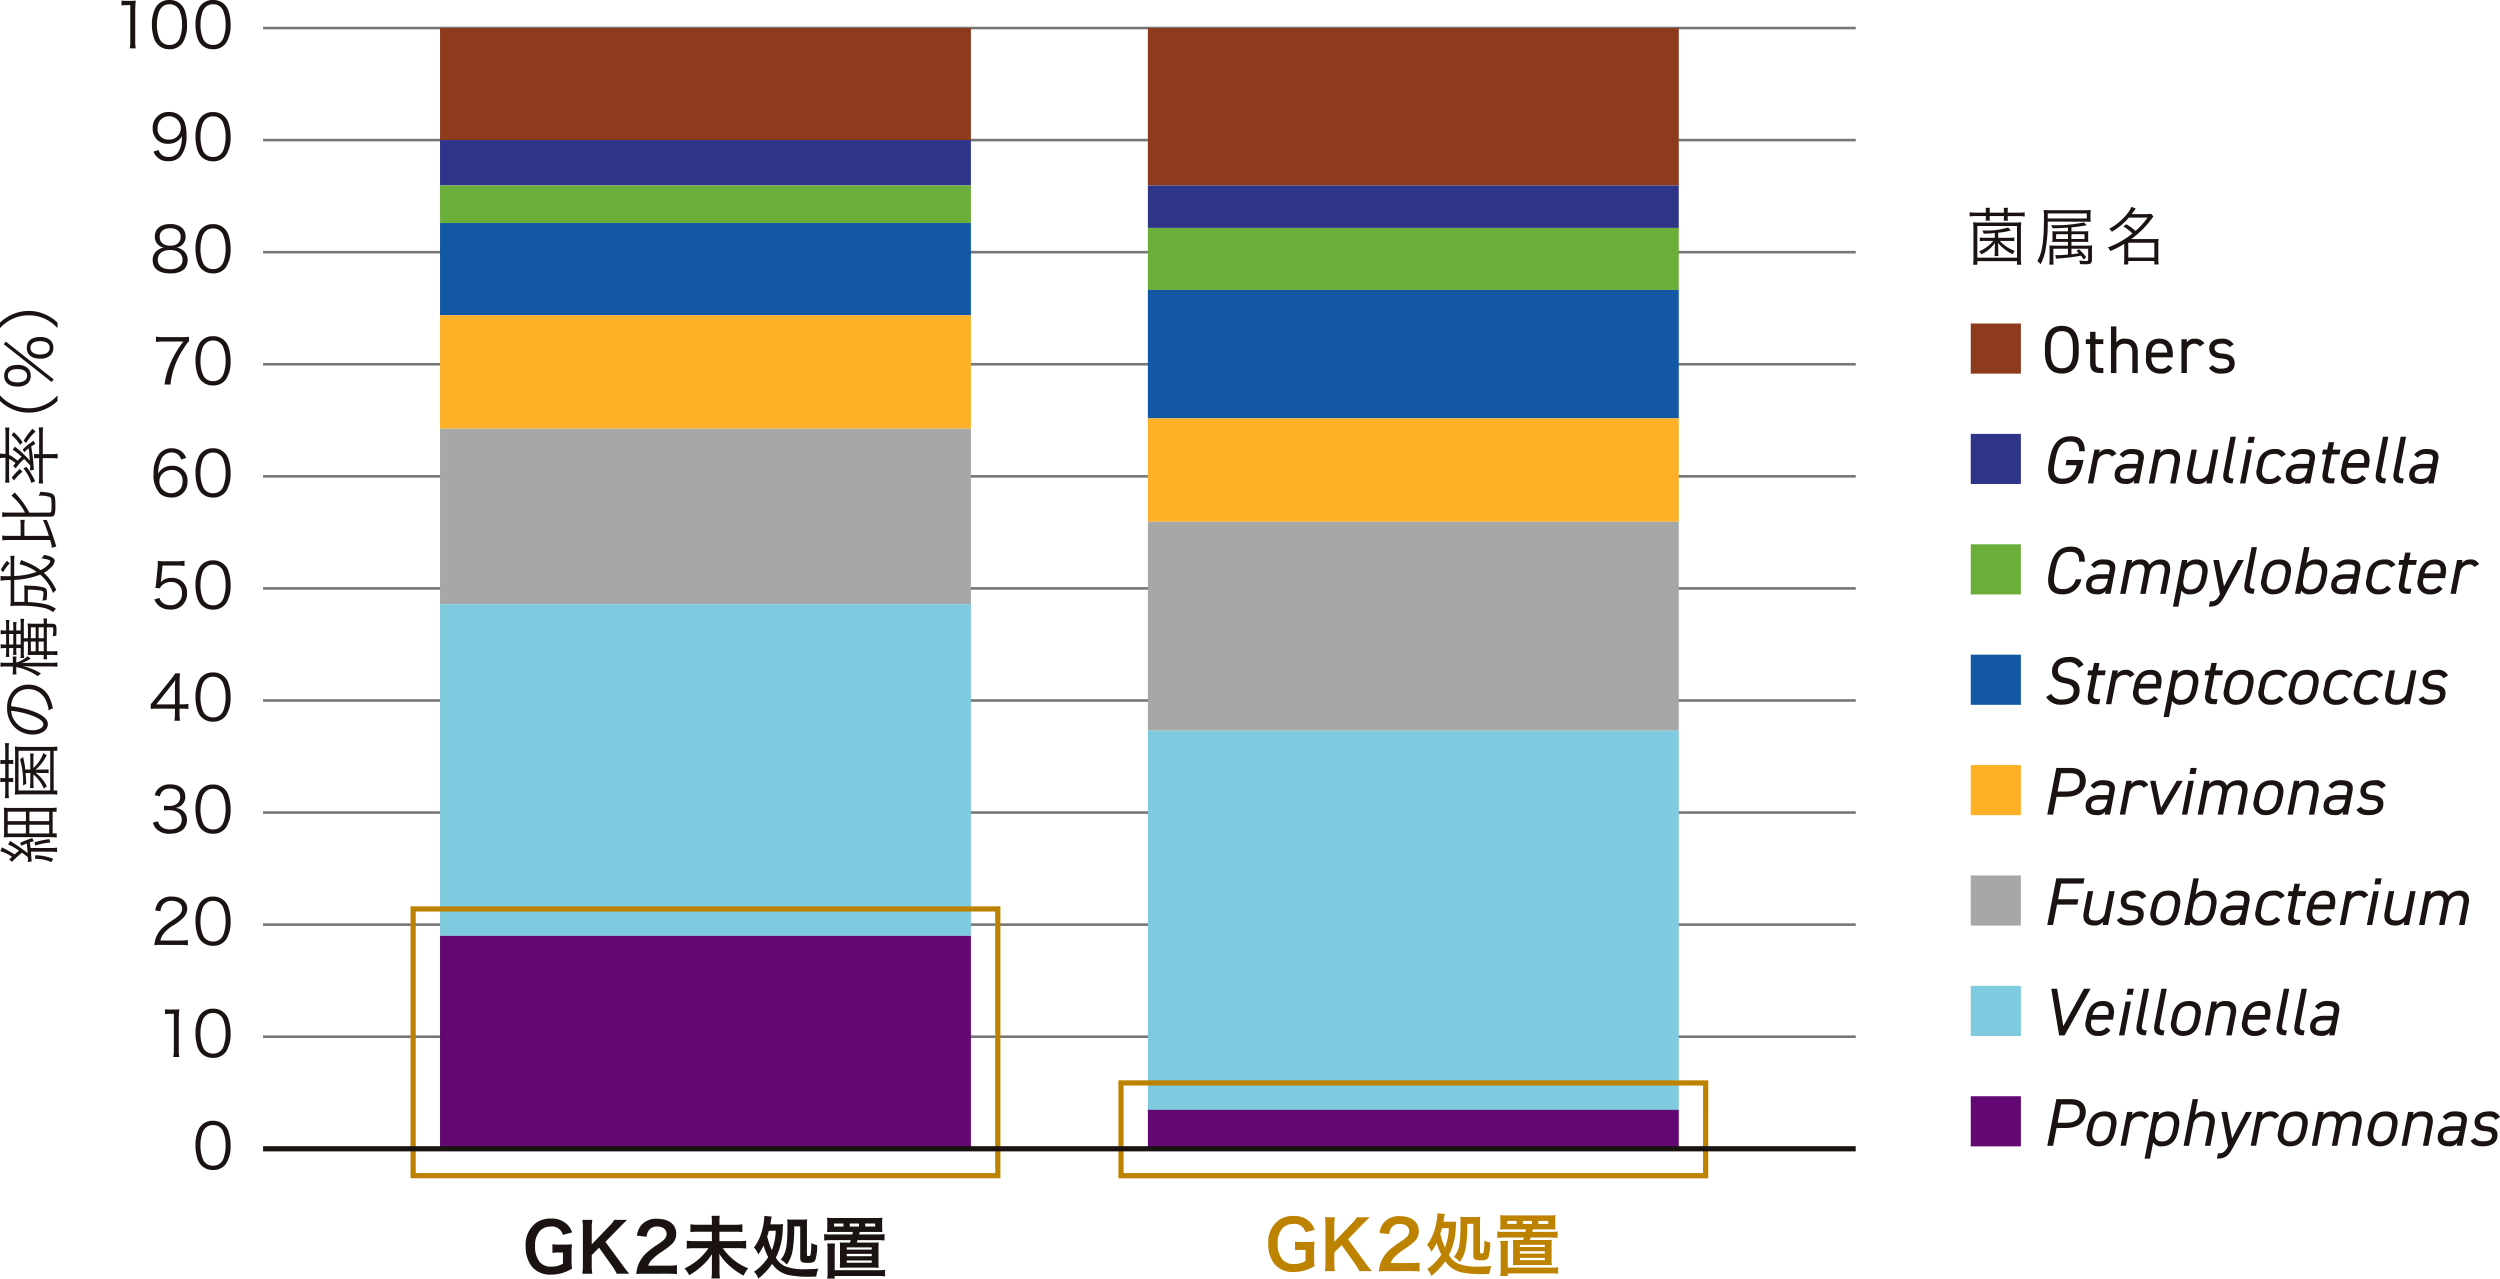 <svg xmlns="http://www.w3.org/2000/svg" xmlns:xlink="http://www.w3.org/1999/xlink" width="490" height="250.606" viewBox="0 0 490 250.606"><defs><clipPath id="a"><rect width="490" height="247.762" fill="none"/></clipPath></defs><g transform="translate(-300 -4446.627)"><g transform="translate(0 1396.209)"><g transform="translate(300 3050.418)"><g clip-path="url(#a)"><rect width="9.827" height="9.827" transform="translate(386.266 63.406)" fill="#8d3b1c"/><path d="M199.853,40.675c-2.029,0-3.314-1.22-3.314-4.174V35.494c0-2.959,1.285-4.177,3.314-4.177s3.314,1.217,3.314,4.177V36.5c0,2.955-1.287,4.174-3.314,4.174M197.677,36.5c0,2.266.769,3.141,2.176,3.141s2.172-.875,2.172-3.141V35.494c0-2.27-.769-3.143-2.172-3.143s-2.176.873-2.176,3.143Z" transform="translate(204.266 32.548)" fill="#1a1311"/><path d="M200.465,33.347h.848V31.889h1.06v1.458H203.9V34.3h-1.525v3.367c0,.914.108,1.3,1,1.3h.53v1.007h-.569c-1.566,0-2.017-.663-2.017-2.041V34.3h-.848Z" transform="translate(208.346 33.143)" fill="#1a1311"/><path d="M202.886,31.369h1.06v3.167a1.83,1.83,0,0,1,1.776-.755c1.417,0,2.413.74,2.413,2.6v4.136h-1.06V36.392c0-1.338-.728-1.629-1.511-1.629a1.543,1.543,0,0,0-1.617,1.617v4.136h-1.06Z" transform="translate(210.862 32.602)" fill="#1a1311"/><path d="M211.414,38.278a2.335,2.335,0,0,1-2.321,1.113,2.7,2.7,0,0,1-2.839-3v-.875c0-1.884.889-2.969,2.627-2.969s2.625,1.073,2.625,2.969v.689h-4.189V36.4c0,1.138.544,2.041,1.7,2.041a1.567,1.567,0,0,0,1.576-.742Zm-4.1-3h3.114c-.053-1.113-.542-1.776-1.55-1.776s-1.5.675-1.564,1.776" transform="translate(214.363 33.832)" fill="#1a1311"/><path d="M213.252,34.09a1.26,1.26,0,0,0-1.113-.557,1.441,1.441,0,0,0-1.419,1.6v4.148h-1.058V32.658h1.058v.649a1.612,1.612,0,0,1,1.538-.755,2.109,2.109,0,0,1,1.9.9Z" transform="translate(217.903 33.832)" fill="#1a1311"/><path d="M216.358,34.21a1.735,1.735,0,0,0-1.644-.677c-.783,0-1.287.3-1.287.887,0,.757.663.983,1.538,1.048,1.246.094,2.386.451,2.386,1.976,0,1.152-.781,1.948-2.492,1.948a2.814,2.814,0,0,1-2.559-1.1l.783-.559a1.938,1.938,0,0,0,1.791.677c.889,0,1.417-.345,1.417-.942,0-.714-.424-.967-1.709-1.058-1.113-.08-2.213-.532-2.213-1.976,0-1.1.793-1.882,2.372-1.882a2.569,2.569,0,0,1,2.41,1.1Z" transform="translate(220.646 33.832)" fill="#1a1311"/><rect width="9.827" height="9.827" transform="translate(386.266 85.041)" fill="#2e3488"/><path d="M203.787,46.577l-.108.532c-.61,3.035-1.9,4.174-4.109,4.174-2.041,0-3.143-1.285-2.572-4.174l.2-1.007c.6-3.049,2.094-4.177,4.124-4.177,1.776,0,2.718.889,2.718,2.955h-1.113c.014-1.562-.638-1.921-1.8-1.921-1.487,0-2.308.757-2.784,3.143l-.2,1.007c-.465,2.333.171,3.141,1.564,3.141,1.511,0,2.306-.755,2.731-2.639h-2.174l.2-1.034Z" transform="translate(204.587 43.573)" fill="#1a1311"/><path d="M205.358,44.644a1.042,1.042,0,0,0-1.007-.5,1.84,1.84,0,0,0-1.815,1.6l-.81,4.148h-1.058l1.283-6.628h1.062l-.12.651a2,2,0,0,1,1.684-.755,1.685,1.685,0,0,1,1.67.928Z" transform="translate(208.557 44.858)" fill="#1a1311"/><path d="M206.022,46.061h1.684l.147-.769c.184-.94-.212-1.152-1.248-1.152a1.763,1.763,0,0,0-1.682.718l-.716-.6a2.909,2.909,0,0,1,2.557-1.1c1.658,0,2.441.648,2.149,2.131l-.889,4.6h-1.06l.133-.6a1.873,1.873,0,0,1-1.75.7c-1.246,0-2.107-.61-2.107-1.748,0-1.525,1.1-2.19,2.782-2.19m1.511.9h-1.576c-1.285,0-1.644.463-1.644,1.217,0,.6.465.838,1.14.838.981,0,1.723-.186,2-1.672Z" transform="translate(211.23 44.858)" fill="#1a1311"/><path d="M207.806,43.265h1.06l-.118.651a2.274,2.274,0,0,1,1.921-.755c1.287-.014,2.268.74,1.911,2.6l-.81,4.136h-1.06l.793-4.121c.279-1.419-.345-1.631-1.193-1.631a1.816,1.816,0,0,0-1.921,1.617l-.808,4.136h-1.06Z" transform="translate(214.64 44.858)" fill="#1a1311"/><path d="M215.043,49.84h-1.062l.12-.649a2.207,2.207,0,0,1-1.856.755c-1.3,0-2.333-.742-1.976-2.6l.808-4.138h1.048l-.8,4.123c-.277,1.417.412,1.631,1.193,1.631a1.821,1.821,0,0,0,1.937-1.617l.808-4.138h1.06Z" transform="translate(218.462 44.911)" fill="#1a1311"/><path d="M215.1,41.977h1.058l-1.326,6.84c-.157.836-.212,1.326.877,1.326l-.2.981c-1.432,0-2.041-.649-1.776-2.041Z" transform="translate(222.07 43.627)" fill="#1a1311"/><path d="M216.571,44.5h1.06l-1.287,6.628h-1.058Zm.424-2.519h1.193l-.226,1.193h-1.193Z" transform="translate(223.75 43.627)" fill="#1a1311"/><path d="M221.765,48.9A2.848,2.848,0,0,1,219.35,50a2.285,2.285,0,0,1-2.4-3l.173-.873a3.2,3.2,0,0,1,3.393-2.969,2.166,2.166,0,0,1,2.094,1.058l-.877.53a1.38,1.38,0,0,0-1.338-.636c-1.3,0-1.935.61-2.215,2.017l-.171.873c-.224,1.14.135,2.041,1.407,2.041A1.843,1.843,0,0,0,221,48.276Z" transform="translate(225.408 44.858)" fill="#1a1311"/><path d="M222.473,46.061h1.684l.147-.769c.186-.94-.212-1.152-1.248-1.152a1.763,1.763,0,0,0-1.682.718l-.714-.6a2.905,2.905,0,0,1,2.555-1.1c1.658,0,2.441.648,2.149,2.131l-.887,4.6h-1.062l.135-.6a1.878,1.878,0,0,1-1.752.7c-1.246,0-2.107-.61-2.107-1.748,0-1.525,1.1-2.19,2.782-2.19m1.511.9h-1.576c-1.285,0-1.644.463-1.644,1.217,0,.6.465.838,1.14.838.981,0,1.725-.186,2-1.672Z" transform="translate(228.328 44.858)" fill="#1a1311"/><path d="M223.352,43.955h.848l.294-1.458h1.058l-.29,1.458h1.523l-.186.954h-1.523l-.648,3.367c-.188,1-.149,1.3.74,1.3h.532l-.2,1.007h-.569c-1.393,0-1.87-.769-1.619-2.041l.7-3.632h-.848Z" transform="translate(231.941 44.168)" fill="#1a1311"/><path d="M229.905,48.9a2.879,2.879,0,0,1-2.494,1.1,2.3,2.3,0,0,1-2.333-3l.171-.873c.373-1.884,1.46-2.969,3.2-2.969s2.386,1.217,2.054,2.969l-.133.687H226.18l-.041.186c-.237,1.14.2,2.041,1.34,2.041a1.877,1.877,0,0,0,1.658-.769Zm-3.552-3.01h3.114c.2-1.14-.026-1.776-1.14-1.776-1.22,0-1.7.663-1.974,1.776" transform="translate(233.857 44.858)" fill="#1a1311"/><path d="M229.754,41.977h1.058l-1.326,6.84c-.157.836-.21,1.326.877,1.326l-.2.981c-1.432,0-2.041-.649-1.776-2.041Z" transform="translate(237.304 43.627)" fill="#1a1311"/><path d="M231.455,41.977h1.06l-1.328,6.84c-.157.836-.21,1.326.877,1.326l-.2.981c-1.432,0-2.041-.649-1.776-2.041Z" transform="translate(239.071 43.627)" fill="#1a1311"/><path d="M234.335,46.061h1.684l.145-.769c.186-.94-.21-1.152-1.246-1.152a1.761,1.761,0,0,0-1.682.718l-.716-.6a2.907,2.907,0,0,1,2.557-1.1c1.656,0,2.439.648,2.149,2.131l-.889,4.6h-1.062l.135-.6a1.877,1.877,0,0,1-1.75.7c-1.248,0-2.109-.61-2.109-1.748,0-1.525,1.1-2.19,2.784-2.19m1.511.9h-1.578c-1.285,0-1.642.463-1.642,1.217,0,.6.463.838,1.138.838.983,0,1.725-.186,2-1.672Z" transform="translate(240.654 44.858)" fill="#1a1311"/><rect width="9.827" height="9.825" transform="translate(386.266 106.681)" fill="#6bae3a"/><path d="M202.925,55.491c0-1.472-.53-1.923-1.8-1.923-1.511,0-2.321.783-2.784,3.143l-.2,1.009c-.438,2.225.094,3.141,1.564,3.141a2.453,2.453,0,0,0,2.545-1.923h1.1a3.624,3.624,0,0,1-3.738,2.955c-2.041,0-3.2-1.217-2.612-4.172l.2-1.009c.583-2.957,2.015-4.174,4.123-4.174,1.8,0,2.718.914,2.718,2.955Z" transform="translate(204.587 54.601)" fill="#1a1311"/><path d="M203.274,56.673h1.684l.145-.769c.186-.94-.21-1.154-1.246-1.154a1.761,1.761,0,0,0-1.682.718l-.716-.6a2.909,2.909,0,0,1,2.557-1.1c1.658,0,2.441.648,2.149,2.133l-.889,4.6h-1.06l.133-.6a1.872,1.872,0,0,1-1.75.7c-1.246,0-2.107-.608-2.107-1.748,0-1.525,1.1-2.188,2.782-2.188m1.511.9h-1.576c-1.285,0-1.644.465-1.644,1.22,0,.6.465.836,1.14.836.981,0,1.723-.186,2-1.67Z" transform="translate(208.374 55.885)" fill="#1a1311"/><path d="M205.057,53.877h1.06l-.118.648a2.181,2.181,0,0,1,1.788-.755,1.621,1.621,0,0,1,1.7,1.085,2.821,2.821,0,0,1,2.229-1.085c1.417,0,2.092,1.005,1.776,2.6l-.81,4.138h-1.06l.8-4.124c.239-1.207-.147-1.631-.967-1.631a1.833,1.833,0,0,0-1.884,1.617l-.81,4.138H207.7l.793-4.124c.241-1.207-.145-1.631-.952-1.631a1.851,1.851,0,0,0-1.9,1.617l-.808,4.138h-1.06Z" transform="translate(211.783 55.885)" fill="#1a1311"/><path d="M213.506,53.771c1.646,0,2.414,1.205,2.07,2.969l-.173.875c-.345,1.721-1.258,2.994-3.234,2.994a1.756,1.756,0,0,1-1.642-.769l-.624,3.183H208.84l1.776-9.146h1.063l-.133.663a2.535,2.535,0,0,1,1.96-.769m.838,3.844.171-.875c.253-1.26-.092-2.015-1.3-2.015a2.049,2.049,0,0,0-2.082,1.921l-.184.969c-.226,1.138.08,2.041,1.3,2.041,1.34,0,1.87-.916,2.1-2.041" transform="translate(217.05 55.885)" fill="#1a1311"/><path d="M214.468,60.5l-1.287-6.681h1.1l.983,5.17,2.718-5.17h1.179l-3.646,6.838c-.848,1.591-1.364,2.309-3.22,2.309l.2-1.034c.875,0,1.338-.159,1.923-1.326Z" transform="translate(220.64 55.939)" fill="#1a1311"/><path d="M217.127,52.587h1.058l-1.326,6.842c-.157.834-.21,1.324.877,1.324l-.2.983c-1.432,0-2.041-.651-1.776-2.041Z" transform="translate(224.18 54.654)" fill="#1a1311"/><path d="M222.911,57.615c-.345,1.75-1.285,2.994-3.285,2.994a2.279,2.279,0,0,1-2.229-2.994l.173-.875c.4-2.041,1.591-2.969,3.328-2.969,1.762,0,2.545,1.152,2.186,2.969Zm-1.06,0,.171-.875c.279-1.446-.224-2.015-1.309-2.015s-1.8.569-2.084,2.015l-.171.875c-.239,1.217.147,2.041,1.3,2.041,1.26,0,1.856-.81,2.094-2.041" transform="translate(225.874 55.885)" fill="#1a1311"/><path d="M222.792,55.77A2.537,2.537,0,0,1,224.754,55c1.644,0,2.413,1.205,2.068,2.969l-.173.875c-.369,1.895-1.432,2.994-3.179,2.994a1.8,1.8,0,0,1-1.7-.755l-.135.651h-1.058l1.776-9.148h1.058Zm2.8,3.075.171-.875c.277-1.393-.212-2.015-1.3-2.015a2.049,2.049,0,0,0-2.082,1.921l-.184.969c-.226,1.138.08,2.041,1.3,2.041,1.179,0,1.831-.7,2.1-2.041" transform="translate(229.251 54.654)" fill="#1a1311"/><path d="M226.833,56.673h1.684l.145-.769c.186-.94-.21-1.154-1.246-1.154a1.761,1.761,0,0,0-1.682.718l-.716-.6a2.907,2.907,0,0,1,2.557-1.1c1.656,0,2.439.648,2.149,2.133l-.889,4.6h-1.06l.133-.6a1.874,1.874,0,0,1-1.75.7c-1.248,0-2.109-.608-2.109-1.748,0-1.525,1.1-2.188,2.784-2.188m1.511.9h-1.578c-1.283,0-1.642.465-1.642,1.22,0,.6.463.836,1.138.836.983,0,1.725-.186,2-1.67Z" transform="translate(232.857 55.885)" fill="#1a1311"/><path d="M232.3,59.51a2.848,2.848,0,0,1-2.415,1.1,2.283,2.283,0,0,1-2.4-2.994l.173-.875a3.2,3.2,0,0,1,3.393-2.969,2.164,2.164,0,0,1,2.094,1.058l-.877.53a1.378,1.378,0,0,0-1.338-.634c-1.3,0-1.935.608-2.215,2.015l-.171.875c-.224,1.138.135,2.041,1.407,2.041a1.846,1.846,0,0,0,1.576-.769Z" transform="translate(236.357 55.885)" fill="#1a1311"/><path d="M230.7,54.566h.848l.294-1.458H232.9l-.29,1.458h1.523l-.186.952h-1.523l-.651,3.369c-.186.993-.147,1.3.742,1.3h.53l-.2,1.009h-.571c-1.391,0-1.87-.769-1.619-2.041l.7-3.634h-.848Z" transform="translate(239.577 55.196)" fill="#1a1311"/><path d="M237.253,59.51a2.868,2.868,0,0,1-2.492,1.1,2.3,2.3,0,0,1-2.333-2.994l.171-.875c.373-1.884,1.46-2.969,3.2-2.969s2.386,1.219,2.054,2.969l-.131.689h-4.191l-.039.186c-.241,1.138.2,2.041,1.34,2.041a1.878,1.878,0,0,0,1.656-.769ZM233.7,56.5h3.114c.2-1.142-.025-1.776-1.138-1.776-1.222,0-1.7.663-1.976,1.776" transform="translate(241.494 55.885)" fill="#1a1311"/><path d="M240.211,55.254a1.046,1.046,0,0,0-1.007-.5,1.842,1.842,0,0,0-1.817,1.6l-.808,4.15h-1.06l1.285-6.628h1.06l-.118.648a2,2,0,0,1,1.682-.755,1.686,1.686,0,0,1,1.67.928Z" transform="translate(244.778 55.885)" fill="#1a1311"/><rect width="9.827" height="9.827" transform="translate(386.266 128.316)" fill="#1258a5"/><path d="M203.031,65.266a1.971,1.971,0,0,0-2.015-1.087c-1.193,0-2.054.518-2.054,1.6s.714,1.285,1.868,1.523c1.366.29,2.386.834,2.386,2.386,0,1.525-1.02,2.81-3.591,2.81a3.218,3.218,0,0,1-2.969-1.511l.993-.622a2.163,2.163,0,0,0,2.135,1.1c1.815,0,2.266-.834,2.266-1.658,0-.861-.477-1.3-1.735-1.511-1.617-.265-2.506-1.02-2.506-2.345,0-1.444.981-2.81,3.326-2.81a2.881,2.881,0,0,1,2.853,1.523Z" transform="translate(204.387 65.627)" fill="#1a1311"/><path d="M200.8,65.175h.848l.292-1.458H203l-.292,1.458h1.523l-.186.954h-1.523l-.649,3.367c-.188.993-.147,1.3.74,1.3h.532l-.2,1.007h-.569c-1.393,0-1.87-.769-1.619-2.041l.7-3.632h-.848Z" transform="translate(208.503 66.222)" fill="#1a1311"/><path d="M207.094,65.865a1.044,1.044,0,0,0-1.007-.5,1.842,1.842,0,0,0-1.817,1.6l-.81,4.148H202.4l1.285-6.628h1.06l-.118.649a2,2,0,0,1,1.682-.755,1.686,1.686,0,0,1,1.67.928Z" transform="translate(210.359 66.911)" fill="#1a1311"/><path d="M209.913,70.121a2.879,2.879,0,0,1-2.494,1.1,2.3,2.3,0,0,1-2.333-3l.171-.875c.373-1.884,1.46-2.969,3.2-2.969s2.386,1.22,2.052,2.969l-.131.689h-4.191l-.039.186c-.237,1.14.2,2.041,1.34,2.041a1.885,1.885,0,0,0,1.658-.769Zm-3.555-3.01h3.116c.2-1.14-.027-1.776-1.14-1.776-1.222,0-1.7.663-1.976,1.776" transform="translate(213.079 66.911)" fill="#1a1311"/><path d="M212.61,64.38c1.646,0,2.415,1.205,2.07,2.969l-.173.875c-.345,1.723-1.26,3-3.234,3a1.764,1.764,0,0,1-1.644-.769L209,73.632h-1.06l1.776-9.146h1.06l-.133.663a2.54,2.54,0,0,1,1.962-.769m.836,3.844.171-.875c.253-1.26-.092-2.015-1.3-2.015a2.046,2.046,0,0,0-2.08,1.921l-.186.969c-.224,1.14.08,2.041,1.3,2.041,1.338,0,1.87-.914,2.094-2.041" transform="translate(216.119 66.911)" fill="#1a1311"/><path d="M212.075,65.175h.848l.294-1.458h1.058l-.29,1.458h1.523l-.186.954H213.8l-.651,3.367c-.186.993-.147,1.3.742,1.3h.53l-.2,1.007h-.571c-1.391,0-1.87-.769-1.619-2.041l.7-3.632h-.848Z" transform="translate(220.219 66.222)" fill="#1a1311"/><path d="M219.315,68.224c-.345,1.75-1.285,3-3.285,3a2.281,2.281,0,0,1-2.229-3l.173-.875c.4-2.041,1.591-2.969,3.328-2.969,1.762,0,2.545,1.154,2.186,2.969Zm-1.058,0,.171-.875c.277-1.446-.226-2.015-1.311-2.015s-1.8.569-2.082,2.015l-.171.875c-.241,1.22.145,2.041,1.3,2.041,1.262,0,1.858-.808,2.1-2.041" transform="translate(222.137 66.911)" fill="#1a1311"/><path d="M221.953,70.121a2.844,2.844,0,0,1-2.413,1.1,2.285,2.285,0,0,1-2.4-3l.173-.875a3.2,3.2,0,0,1,3.393-2.969,2.165,2.165,0,0,1,2.094,1.06l-.875.53a1.379,1.379,0,0,0-1.34-.636c-1.3,0-1.935.61-2.211,2.015l-.173.875c-.226,1.14.133,2.041,1.405,2.041a1.841,1.841,0,0,0,1.576-.769Z" transform="translate(225.603 66.911)" fill="#1a1311"/><path d="M225.567,68.224c-.345,1.75-1.285,3-3.285,3a2.281,2.281,0,0,1-2.229-3l.173-.875c.4-2.041,1.591-2.969,3.328-2.969,1.762,0,2.545,1.154,2.186,2.969Zm-1.058,0,.171-.875c.277-1.446-.226-2.015-1.311-2.015s-1.8.569-2.082,2.015l-.171.875c-.241,1.22.145,2.041,1.3,2.041,1.26,0,1.856-.808,2.1-2.041" transform="translate(228.634 66.911)" fill="#1a1311"/><path d="M228.2,70.121a2.844,2.844,0,0,1-2.413,1.1,2.285,2.285,0,0,1-2.4-3l.173-.875a3.2,3.2,0,0,1,3.393-2.969,2.165,2.165,0,0,1,2.094,1.06l-.875.53a1.379,1.379,0,0,0-1.34-.636c-1.3,0-1.935.61-2.213,2.015l-.171.875c-.226,1.14.133,2.041,1.405,2.041a1.841,1.841,0,0,0,1.576-.769Z" transform="translate(232.1 66.911)" fill="#1a1311"/><path d="M231.119,70.121a2.844,2.844,0,0,1-2.412,1.1,2.285,2.285,0,0,1-2.4-3l.173-.875c.385-1.974,1.511-2.969,3.393-2.969a2.165,2.165,0,0,1,2.094,1.06l-.875.53a1.379,1.379,0,0,0-1.34-.636c-1.3,0-1.935.61-2.211,2.015l-.173.875c-.226,1.14.133,2.041,1.405,2.041a1.841,1.841,0,0,0,1.576-.769Z" transform="translate(235.13 66.911)" fill="#1a1311"/><path d="M234.083,71.06h-1.062l.12-.649a2.2,2.2,0,0,1-1.856.755c-1.3,0-2.333-.742-1.976-2.6l.808-4.136h1.048l-.793,4.121c-.279,1.419.41,1.631,1.191,1.631a1.819,1.819,0,0,0,1.937-1.617l.808-4.136h1.06Z" transform="translate(238.25 66.965)" fill="#1a1311"/><path d="M237.309,66.038c-.263-.491-.6-.677-1.511-.677-.885,0-1.483.277-1.483,1.007,0,.7.424.848,1.352.928,1.087.094,2.056.489,2.056,1.67,0,1.379-.942,2.253-2.918,2.253-1.352,0-1.976-.41-2.345-1.1l.887-.559c.265.479.7.677,1.658.677.993,0,1.629-.277,1.629-1.087,0-.648-.424-.834-1.391-.9-1.1-.08-2.017-.544-2.017-1.75s.983-2.121,2.786-2.121a2.121,2.121,0,0,1,2.2,1.1Z" transform="translate(241.599 66.911)" fill="#1a1311"/><rect width="9.827" height="9.827" transform="translate(386.266 149.951)" fill="#feb127"/><path d="M198.583,79.465l-.677,3.487h-1.14l1.776-9.146h2.916c1.762,0,2.849.954,2.849,2.453,0,1.962-1.324,3.206-3.948,3.206Zm1.974-1.032c1.882,0,2.584-.848,2.584-2.041,0-1.02-.463-1.552-1.907-1.552h-1.752l-.7,3.593Z" transform="translate(204.501 76.708)" fill="#1a1311"/><path d="M203.235,77.89h1.684l.145-.767c.186-.94-.21-1.154-1.246-1.154a1.761,1.761,0,0,0-1.682.718l-.716-.6a2.909,2.909,0,0,1,2.557-1.1c1.658,0,2.439.649,2.149,2.133l-.889,4.6h-1.06l.133-.6a1.875,1.875,0,0,1-1.75.7c-1.246,0-2.107-.61-2.107-1.748,0-1.525,1.1-2.19,2.782-2.19m1.511.9h-1.576c-1.285,0-1.644.463-1.644,1.219,0,.6.465.836,1.14.836.981,0,1.723-.186,2-1.672Z" transform="translate(208.333 77.938)" fill="#1a1311"/><path d="M208.426,76.473a1.042,1.042,0,0,0-1.007-.5,1.842,1.842,0,0,0-1.817,1.6l-.81,4.148h-1.058l1.285-6.628h1.06l-.118.651a2,2,0,0,1,1.682-.755,1.683,1.683,0,0,1,1.67.928Z" transform="translate(211.742 77.938)" fill="#1a1311"/><path d="M213.065,75.041l-3.911,6.628h-1.111l-1.393-6.628h1.06l1.075,5.29,3.087-5.29Z" transform="translate(214.773 77.991)" fill="#1a1311"/><path d="M210.989,76.325h1.06l-1.287,6.628H209.7Zm.424-2.519h1.193L212.38,75h-1.193Z" transform="translate(217.948 76.708)" fill="#1a1311"/><path d="M212.5,75.094h1.062l-.12.651a2.184,2.184,0,0,1,1.789-.755,1.62,1.62,0,0,1,1.7,1.085,2.815,2.815,0,0,1,2.229-1.085c1.417,0,2.092,1.005,1.776,2.6l-.808,4.136h-1.062l.8-4.121c.237-1.207-.149-1.631-.969-1.631a1.835,1.835,0,0,0-1.884,1.617l-.808,4.136h-1.06l.8-4.121c.239-1.207-.145-1.631-.954-1.631a1.851,1.851,0,0,0-1.9,1.617l-.808,4.136h-1.06Z" transform="translate(219.518 77.938)" fill="#1a1311"/><path d="M222.181,78.832c-.343,1.752-1.283,3-3.285,3a2.281,2.281,0,0,1-2.229-3l.173-.873c.4-2.041,1.593-2.969,3.328-2.969,1.762,0,2.545,1.152,2.186,2.969Zm-1.058,0,.173-.873c.277-1.446-.226-2.017-1.313-2.017s-1.8.571-2.08,2.017l-.173.873c-.239,1.219.145,2.041,1.3,2.041,1.26,0,1.856-.808,2.094-2.041" transform="translate(225.115 77.938)" fill="#1a1311"/><path d="M221.134,75.094H222.2l-.12.651A2.28,2.28,0,0,1,224,74.99c1.287-.014,2.268.74,1.911,2.6l-.81,4.136h-1.06l.8-4.121c.277-1.417-.345-1.631-1.193-1.631a1.817,1.817,0,0,0-1.923,1.617l-.808,4.136h-1.06Z" transform="translate(228.492 77.938)" fill="#1a1311"/><path d="M226.1,77.89h1.684l.147-.767c.184-.94-.212-1.154-1.248-1.154a1.763,1.763,0,0,0-1.682.718l-.714-.6a2.9,2.9,0,0,1,2.555-1.1c1.658,0,2.441.649,2.149,2.133l-.887,4.6h-1.062l.135-.6a1.878,1.878,0,0,1-1.752.7c-1.246,0-2.107-.61-2.107-1.748,0-1.525,1.1-2.19,2.782-2.19m1.511.9h-1.576c-1.285,0-1.644.463-1.644,1.219,0,.6.465.836,1.14.836.981,0,1.725-.186,2-1.672Z" transform="translate(232.096 77.938)" fill="#1a1311"/><path d="M231.338,76.646c-.265-.491-.6-.677-1.511-.677-.889,0-1.485.279-1.485,1.007,0,.7.424.848,1.352.928,1.087.094,2.056.491,2.056,1.672,0,1.377-.942,2.251-2.918,2.251-1.352,0-1.974-.41-2.345-1.1l.887-.557c.265.477.7.677,1.658.677.993,0,1.631-.279,1.631-1.089,0-.649-.424-.834-1.393-.9-1.1-.08-2.015-.544-2.015-1.748s.981-2.121,2.784-2.121a2.117,2.117,0,0,1,2.2,1.1Z" transform="translate(235.39 77.938)" fill="#1a1311"/><rect width="9.827" height="9.827" transform="translate(386.266 171.588)" fill="#a6a7a7"/><path d="M204.057,84.416l-.2,1.034h-4.376l-.6,3.077h3.977l-.2,1.034h-3.977l-.783,4h-1.14l1.776-9.148Z" transform="translate(204.501 87.735)" fill="#1a1311"/><path d="M205.079,92.28h-1.062l.12-.651a2.2,2.2,0,0,1-1.856.755c-1.3,0-2.333-.742-1.976-2.6l.81-4.136h1.046l-.793,4.121c-.279,1.419.41,1.631,1.193,1.631a1.819,1.819,0,0,0,1.935-1.617l.808-4.136h1.06Z" transform="translate(208.106 89.019)" fill="#1a1311"/><path d="M208.308,87.256c-.265-.491-.6-.677-1.513-.677-.885,0-1.483.279-1.483,1.009,0,.7.424.848,1.352.928,1.087.094,2.056.489,2.056,1.67,0,1.379-.942,2.251-2.918,2.251-1.352,0-1.976-.41-2.345-1.1l.887-.557c.265.477.7.677,1.658.677.993,0,1.629-.279,1.629-1.087,0-.651-.424-.834-1.391-.9-1.1-.08-2.015-.542-2.015-1.748s.981-2.121,2.784-2.121a2.121,2.121,0,0,1,2.2,1.1Z" transform="translate(211.454 88.965)" fill="#1a1311"/><path d="M212.269,89.444c-.345,1.75-1.285,2.994-3.285,2.994a2.279,2.279,0,0,1-2.229-2.994l.173-.875c.4-2.041,1.591-2.969,3.328-2.969,1.762,0,2.545,1.152,2.186,2.969Zm-1.058,0,.173-.875c.277-1.446-.228-2.015-1.313-2.015s-1.8.569-2.08,2.015l-.173.875c-.239,1.217.145,2.041,1.3,2.041,1.262,0,1.858-.81,2.1-2.041" transform="translate(214.814 88.965)" fill="#1a1311"/><path d="M212.15,87.6a2.54,2.54,0,0,1,1.962-.769c1.646,0,2.415,1.205,2.07,2.969l-.173.875c-.371,1.895-1.434,2.994-3.181,2.994a1.8,1.8,0,0,1-1.7-.755l-.133.651h-1.06l1.776-9.148h1.06Zm2.8,3.075.171-.875c.279-1.393-.21-2.015-1.3-2.015a2.046,2.046,0,0,0-2.08,1.921l-.186.969c-.224,1.138.08,2.041,1.3,2.041,1.179,0,1.829-.7,2.094-2.041" transform="translate(218.19 87.735)" fill="#1a1311"/><path d="M216.189,88.5h1.684l.147-.769c.183-.94-.212-1.154-1.248-1.154a1.763,1.763,0,0,0-1.682.718l-.716-.6a2.909,2.909,0,0,1,2.557-1.1c1.658,0,2.441.649,2.149,2.133l-.889,4.6h-1.06l.133-.6a1.872,1.872,0,0,1-1.75.7c-1.246,0-2.107-.608-2.107-1.748,0-1.525,1.1-2.188,2.782-2.188m1.511.9h-1.576c-1.285,0-1.644.465-1.644,1.22,0,.6.465.836,1.14.836.981,0,1.723-.186,2-1.67Z" transform="translate(221.797 88.965)" fill="#1a1311"/><path d="M221.659,91.339a2.845,2.845,0,0,1-2.415,1.1,2.284,2.284,0,0,1-2.4-2.994l.173-.875c.385-1.976,1.511-2.969,3.393-2.969a2.165,2.165,0,0,1,2.1,1.06l-.877.528a1.38,1.38,0,0,0-1.338-.634c-1.3,0-1.937.61-2.215,2.015l-.171.875c-.226,1.138.133,2.041,1.405,2.041a1.845,1.845,0,0,0,1.578-.769Z" transform="translate(225.296 88.965)" fill="#1a1311"/><path d="M220.058,86.4h.848l.294-1.458h1.06l-.292,1.458h1.523l-.186.954h-1.523l-.648,3.367c-.188.993-.149,1.3.74,1.3h.532l-.2,1.007h-.569c-1.393,0-1.87-.769-1.619-2.041l.7-3.632h-.848Z" transform="translate(228.518 88.276)" fill="#1a1311"/><path d="M226.611,91.339a2.874,2.874,0,0,1-2.494,1.1,2.3,2.3,0,0,1-2.331-2.994l.171-.875c.371-1.884,1.458-2.969,3.194-2.969s2.388,1.22,2.056,2.969l-.133.689h-4.189l-.041.186c-.239,1.138.2,2.041,1.34,2.041a1.882,1.882,0,0,0,1.658-.769Zm-3.552-3.008h3.114c.2-1.142-.027-1.776-1.14-1.776-1.22,0-1.7.663-1.974,1.776" transform="translate(230.434 88.965)" fill="#1a1311"/><path d="M229.567,87.085a1.044,1.044,0,0,0-1.007-.506,1.84,1.84,0,0,0-1.815,1.607l-.81,4.148h-1.058l1.283-6.628h1.062l-.12.649a2.009,2.009,0,0,1,1.684-.755,1.688,1.688,0,0,1,1.67.928Z" transform="translate(233.718 88.965)" fill="#1a1311"/><path d="M228.764,86.937h1.06l-1.285,6.628h-1.06Zm.424-2.521h1.193l-.224,1.193h-1.193Z" transform="translate(236.422 87.735)" fill="#1a1311"/><path d="M234.008,92.28h-1.062l.12-.651a2.2,2.2,0,0,1-1.856.755c-1.3,0-2.333-.742-1.976-2.6l.808-4.136h1.048l-.8,4.121c-.277,1.419.41,1.631,1.193,1.631a1.816,1.816,0,0,0,1.935-1.617l.81-4.136h1.06Z" transform="translate(238.172 89.019)" fill="#1a1311"/><path d="M233.781,85.706h1.06l-.12.649a2.188,2.188,0,0,1,1.79-.755,1.625,1.625,0,0,1,1.7,1.085,2.815,2.815,0,0,1,2.227-1.085c1.419,0,2.094,1.005,1.776,2.6l-.808,4.138h-1.062l.8-4.123c.237-1.207-.147-1.631-.969-1.631a1.835,1.835,0,0,0-1.884,1.617l-.808,4.138h-1.06l.8-4.123c.239-1.207-.145-1.631-.954-1.631a1.851,1.851,0,0,0-1.895,1.617l-.81,4.138H232.5Z" transform="translate(241.636 88.965)" fill="#1a1311"/><rect width="9.827" height="9.827" transform="translate(386.266 193.225)" fill="#7ecadf"/><path d="M198.291,95.026l1.217,7.329,4.044-7.329h1.3l-5.09,9.146h-1.073l-1.54-9.146Z" transform="translate(204.899 98.762)" fill="#1a1311"/><path d="M205.339,101.95a2.873,2.873,0,0,1-2.492,1.1,2.3,2.3,0,0,1-2.333-3l.171-.875c.373-1.882,1.46-2.969,3.194-2.969,1.752,0,2.388,1.219,2.056,2.969l-.13.689h-4.191l-.039.186c-.241,1.14.2,2.041,1.34,2.041a1.878,1.878,0,0,0,1.656-.769Zm-3.553-3.01H204.9c.2-1.14-.025-1.776-1.138-1.776-1.222,0-1.7.663-1.976,1.776" transform="translate(208.326 99.991)" fill="#1a1311"/><path d="M204.944,97.545H206l-1.287,6.628h-1.06Zm.424-2.519h1.193l-.226,1.193h-1.193Z" transform="translate(211.663 98.762)" fill="#1a1311"/><path d="M206.758,95.026h1.058l-1.326,6.84c-.157.834-.212,1.326.877,1.326l-.2.981c-1.432,0-2.041-.648-1.776-2.041Z" transform="translate(213.404 98.762)" fill="#1a1311"/><path d="M208.459,95.026h1.06l-1.328,6.84c-.157.834-.21,1.326.877,1.326l-.2.981c-1.432,0-2.041-.648-1.776-2.041Z" transform="translate(215.171 98.762)" fill="#1a1311"/><path d="M214.243,100.053c-.345,1.752-1.285,3-3.285,3a2.281,2.281,0,0,1-2.229-3l.173-.875c.4-2.041,1.591-2.969,3.328-2.969,1.762,0,2.545,1.154,2.186,2.969Zm-1.06,0,.171-.875c.279-1.446-.224-2.015-1.309-2.015s-1.8.569-2.084,2.015l-.171.875c-.239,1.22.147,2.041,1.3,2.041,1.26,0,1.856-.808,2.094-2.041" transform="translate(216.865 99.991)" fill="#1a1311"/><path d="M213.2,96.315h1.06l-.12.649a2.285,2.285,0,0,1,1.923-.755c1.287-.012,2.266.742,1.909,2.6l-.808,4.136H216.1l.8-4.121c.279-1.419-.345-1.631-1.193-1.631a1.815,1.815,0,0,0-1.921,1.617l-.81,4.136h-1.058Z" transform="translate(220.242 99.991)" fill="#1a1311"/><path d="M220.379,101.95a2.873,2.873,0,0,1-2.492,1.1,2.3,2.3,0,0,1-2.333-3l.171-.875c.373-1.882,1.46-2.969,3.2-2.969s2.386,1.219,2.054,2.969l-.13.689h-4.191l-.039.186c-.239,1.14.2,2.041,1.34,2.041a1.878,1.878,0,0,0,1.656-.769Zm-3.552-3.01h3.114c.2-1.14-.024-1.776-1.138-1.776-1.222,0-1.7.663-1.976,1.776" transform="translate(223.957 99.991)" fill="#1a1311"/><path d="M220.229,95.026h1.058l-1.326,6.84c-.157.834-.212,1.326.875,1.326l-.2.981c-1.432,0-2.041-.648-1.776-2.041Z" transform="translate(227.404 98.762)" fill="#1a1311"/><path d="M221.93,95.026h1.058l-1.326,6.84c-.157.834-.212,1.326.877,1.326l-.2.981c-1.432,0-2.041-.648-1.776-2.041Z" transform="translate(229.172 98.762)" fill="#1a1311"/><path d="M224.807,99.111h1.684l.147-.769c.184-.94-.212-1.152-1.248-1.152a1.766,1.766,0,0,0-1.682.716l-.714-.6a2.905,2.905,0,0,1,2.555-1.1c1.658,0,2.441.651,2.149,2.133l-.887,4.6h-1.062l.135-.6a1.879,1.879,0,0,1-1.752.7c-1.246,0-2.107-.61-2.107-1.75,0-1.525,1.1-2.188,2.782-2.188m1.511.9h-1.576c-1.285,0-1.644.463-1.644,1.217,0,.6.465.836,1.14.836.981,0,1.725-.184,2-1.67Z" transform="translate(230.753 99.991)" fill="#1a1311"/><rect width="9.827" height="9.827" transform="translate(386.266 214.862)" fill="#630773"/><path d="M198.583,111.3l-.677,3.487h-1.14l1.776-9.146h2.916c1.762,0,2.849.954,2.849,2.453,0,1.962-1.324,3.206-3.948,3.206Zm1.974-1.032c1.882,0,2.584-.848,2.584-2.041,0-1.02-.463-1.552-1.907-1.552h-1.752l-.7,3.593Z" transform="translate(204.501 109.789)" fill="#1a1311"/><path d="M206.141,110.662c-.345,1.752-1.283,3-3.285,3a2.28,2.28,0,0,1-2.229-3l.173-.873c.4-2.041,1.593-2.969,3.328-2.969,1.762,0,2.545,1.152,2.186,2.969Zm-1.058,0,.171-.873c.279-1.446-.224-2.017-1.311-2.017s-1.8.571-2.082,2.017l-.171.873c-.239,1.22.145,2.041,1.3,2.041,1.26,0,1.856-.808,2.094-2.041" transform="translate(208.445 111.019)" fill="#1a1311"/><path d="M208.5,108.3a1.042,1.042,0,0,0-1.007-.5,1.842,1.842,0,0,0-1.817,1.6l-.808,4.148h-1.06l1.285-6.628h1.063l-.12.651a2,2,0,0,1,1.682-.755,1.683,1.683,0,0,1,1.67.928Z" transform="translate(211.821 111.019)" fill="#1a1311"/><path d="M210.783,106.82c1.644,0,2.412,1.205,2.068,2.969l-.171.873c-.345,1.723-1.26,3-3.234,3a1.764,1.764,0,0,1-1.644-.769l-.624,3.183h-1.06l1.776-9.148h1.06l-.133.665a2.53,2.53,0,0,1,1.962-.769m.836,3.842.171-.873c.253-1.26-.092-2.017-1.3-2.017a2.048,2.048,0,0,0-2.08,1.923l-.186.967c-.224,1.14.08,2.041,1.3,2.041,1.338,0,1.87-.914,2.094-2.041" transform="translate(214.22 111.019)" fill="#1a1311"/><path d="M211.642,105.636H212.7l-.608,3.169a2.275,2.275,0,0,1,1.921-.755c1.5,0,2.227.94,1.909,2.6l-.808,4.136h-1.062l.8-4.121c.253-1.3-.224-1.631-1.138-1.631a1.812,1.812,0,0,0-1.976,1.617l-.81,4.136h-1.058Z" transform="translate(218.116 109.789)" fill="#1a1311"/><path d="M215.246,113.554l-1.287-6.683h1.1l.983,5.172,2.716-5.172h1.181l-3.646,6.84c-.848,1.591-1.364,2.308-3.22,2.308l.2-1.034c.875,0,1.34-.159,1.923-1.326Z" transform="translate(221.448 111.072)" fill="#1a1311"/><path d="M221.009,108.3a1.042,1.042,0,0,0-1.007-.5,1.842,1.842,0,0,0-1.817,1.6l-.81,4.148h-1.058l1.285-6.628h1.06l-.118.651a2,2,0,0,1,1.682-.755,1.683,1.683,0,0,1,1.67.928Z" transform="translate(224.82 111.019)" fill="#1a1311"/><path d="M224.517,110.662c-.345,1.752-1.283,3-3.285,3a2.28,2.28,0,0,1-2.229-3l.173-.873c.4-2.041,1.593-2.969,3.328-2.969,1.762,0,2.545,1.152,2.186,2.969Zm-1.058,0,.173-.873c.277-1.446-.228-2.017-1.313-2.017s-1.8.571-2.08,2.017l-.173.873c-.239,1.22.145,2.041,1.3,2.041,1.26,0,1.856-.808,2.094-2.041" transform="translate(227.543 111.019)" fill="#1a1311"/><path d="M223.47,106.924h1.06l-.118.651a2.188,2.188,0,0,1,1.791-.755,1.625,1.625,0,0,1,1.7,1.085,2.815,2.815,0,0,1,2.227-1.085c1.417,0,2.092,1.005,1.776,2.6l-.81,4.136h-1.06l.8-4.121c.239-1.207-.147-1.631-.967-1.631a1.833,1.833,0,0,0-1.884,1.617l-.81,4.136h-1.058l.8-4.121c.239-1.207-.147-1.631-.954-1.631a1.851,1.851,0,0,0-1.9,1.617l-.808,4.136h-1.06Z" transform="translate(230.92 111.019)" fill="#1a1311"/><path d="M233.151,110.662c-.345,1.752-1.285,3-3.285,3a2.28,2.28,0,0,1-2.229-3l.173-.873c.4-2.041,1.591-2.969,3.328-2.969,1.762,0,2.545,1.152,2.186,2.969Zm-1.058,0,.171-.873c.277-1.446-.226-2.017-1.311-2.017s-1.8.571-2.082,2.017l-.171.873c-.241,1.22.145,2.041,1.3,2.041,1.26,0,1.856-.808,2.1-2.041" transform="translate(236.517 111.019)" fill="#1a1311"/><path d="M232.1,106.924h1.06l-.118.651a2.283,2.283,0,0,1,1.921-.755c1.287-.014,2.266.74,1.911,2.6l-.81,4.136h-1.06l.793-4.121c.279-1.417-.345-1.631-1.193-1.631a1.815,1.815,0,0,0-1.921,1.617l-.81,4.136h-1.058Z" transform="translate(239.893 111.019)" fill="#1a1311"/><path d="M237.07,109.722h1.685l.145-.769c.186-.94-.21-1.154-1.246-1.154a1.761,1.761,0,0,0-1.682.718l-.716-.6a2.907,2.907,0,0,1,2.557-1.1c1.658,0,2.439.649,2.149,2.133l-.889,4.6h-1.06l.133-.6a1.875,1.875,0,0,1-1.75.7c-1.246,0-2.107-.61-2.107-1.748,0-1.525,1.1-2.188,2.782-2.188m1.511.9H237c-1.285,0-1.644.463-1.644,1.219,0,.6.465.836,1.14.836.981,0,1.723-.186,2-1.672Z" transform="translate(243.499 111.019)" fill="#1a1311"/><path d="M242.308,108.476c-.265-.491-.6-.677-1.513-.677-.885,0-1.483.279-1.483,1.007,0,.7.424.848,1.352.928,1.087.094,2.056.491,2.056,1.672,0,1.379-.942,2.251-2.918,2.251-1.352,0-1.976-.41-2.345-1.1l.887-.557c.265.477.7.677,1.658.677.993,0,1.629-.279,1.629-1.087,0-.651-.424-.836-1.391-.9-1.1-.08-2.015-.542-2.015-1.748s.981-2.121,2.784-2.121a2.118,2.118,0,0,1,2.2,1.1Z" transform="translate(246.791 111.019)" fill="#1a1311"/><path d="M5.4,88.294a2.9,2.9,0,0,0,.037-.475c0-.1,0-.171-.012-.491-.524-.4-.734-.561-1.162-.856a17.4,17.4,0,0,0-1.931,1.772l-.575-.436c.294-.3.33-.33.563-.553A8.288,8.288,0,0,0,.036,86.165l.3-.769a6.176,6.176,0,0,0,.551.3c.746.394,1.26.673,1.921,1.1.414-.365.44-.377.867-.732a10.814,10.814,0,0,0-2.127-1.211l.394-.722a6.267,6.267,0,0,0,.524.355c1.04.661,2.19,1.466,2.922,2.054-.061-.854-.1-1.224-.184-1.895-.4.159-.549.232-1.028.463l-.269-.573a14.888,14.888,0,0,1,2.386-.93l.294.624c-.392.086-.514.122-.771.194.073.491.086.6.135,1.113H9.929a7.979,7.979,0,0,0,1.222-.073v.869a8.849,8.849,0,0,0-1.222-.071h-3.9c.039.475.063.83.086,1.234a4.035,4.035,0,0,0,.075.685Zm-3.326-4.88a13.1,13.1,0,0,0-1.358.051,9.924,9.924,0,0,0,.049-1.211V78.876A9.4,9.4,0,0,0,.719,77.64a12.955,12.955,0,0,0,1.407.051H9.708a11.019,11.019,0,0,0,1.356-.073v.808h-.783V82.68h.8v.808a10.614,10.614,0,0,0-1.346-.073Zm-.6-3.145H5.049V78.413H1.478Zm0,2.423H5.036V80.981H1.478Zm4.244,0H9.6V80.981H5.722Zm.012-2.423H9.6V78.413H5.734Zm.977,4.17a17.094,17.094,0,0,1,2.937-.646l.184.673a12.155,12.155,0,0,0-2.922.6Zm.21,2.51a11.119,11.119,0,0,1,3.461.685l-.33.671A8.362,8.362,0,0,0,6.8,87.647Z" transform="translate(0.037 80.669)" fill="#1a1311"/><path d="M.733,79.027a4.036,4.036,0,0,0-.7.049v-.844a3.947,3.947,0,0,0,.7.049H.99V75.49H.733a3.932,3.932,0,0,0-.7.051V74.7a3.946,3.946,0,0,0,.7.049H.99V72.668A8.95,8.95,0,0,0,.917,71.42h.818a9.077,9.077,0,0,0-.073,1.248v2.078h.184a3.478,3.478,0,0,0,.71-.061v.857a3.765,3.765,0,0,0-.7-.051h-.2v2.79h.184a3.86,3.86,0,0,0,.71-.049v.856a3.428,3.428,0,0,0-.7-.061h-.2V80.97a8.738,8.738,0,0,0,.073,1.236H.917A8.615,8.615,0,0,0,.99,80.97V79.027Zm10.456,2.506a10.958,10.958,0,0,0-1.481-.073H4.339a13.42,13.42,0,0,0-1.479.073A11.24,11.24,0,0,0,2.922,80.1V73.535a11.573,11.573,0,0,0-.061-1.444,12.055,12.055,0,0,0,1.479.075H9.733a9.684,9.684,0,0,0,1.456-.075v.832h-.71V80.7h.71Zm-7.6-.832H9.806V72.923H3.593Zm2.313-4.1V74.563a6.331,6.331,0,0,0-.061-1.1h.734a6.524,6.524,0,0,0-.061,1.077V76.3a7.2,7.2,0,0,0,1.958-2.959,2.519,2.519,0,0,0,.659.438,8.806,8.806,0,0,1-2.213,2.875c.39-.039.771-.051,1.1-.051h.553a4.583,4.583,0,0,0,.916-.061v.8a4.64,4.64,0,0,0-.916-.063H8.02c-.377,0-.71-.012-1.1-.049A7.3,7.3,0,0,1,9.158,79.9a1.708,1.708,0,0,0-.585.475,7.318,7.318,0,0,0-2.056-2.812v1.576a6.346,6.346,0,0,0,.061,1.077H5.844a6.161,6.161,0,0,0,.061-1.087V77.277h-.93c.073.759.1,1.185.122,2.178a1.808,1.808,0,0,0-.61.269v-.44a14.587,14.587,0,0,0-.6-4.637l.587-.524a14.67,14.67,0,0,1,.44,2.482Z" transform="translate(0.037 74.228)" fill="#1a1311"/><path d="M6.323,71.244c1.613.71,2.347,1.432,2.347,2.313,0,1.16-1.273,2.029-2.986,2.029A5.089,5.089,0,0,1,2.309,74.3a5.109,5.109,0,0,1-1.625-3.95A4.735,4.735,0,0,1,1.9,66.988,4.091,4.091,0,0,1,4.879,65.8,4.456,4.456,0,0,1,9.1,68.6a9.522,9.522,0,0,1,.561,1.86,1.959,1.959,0,0,0-.818.428,7.319,7.319,0,0,0-.575-2.041,3.693,3.693,0,0,0-3.424-2.166,3.227,3.227,0,0,0-3.071,1.945,3.546,3.546,0,0,0-.3,1.417,18.345,18.345,0,0,1,4.856,1.2m-4.268,1.5A4.225,4.225,0,0,0,5.7,74.741c1.175,0,2.08-.514,2.08-1.173,0-.514-.575-1-1.774-1.529a16.775,16.775,0,0,0-4.523-1.113,3.849,3.849,0,0,0,.575,1.821" transform="translate(0.711 68.388)" fill="#1a1311"/><path d="M3.142,68.078A5.893,5.893,0,0,0,5.379,66.82a3.174,3.174,0,0,0,.6.465,7.39,7.39,0,0,1-1.784.905c.573-.037,1.321-.063,1.895-.063H9.782a8.161,8.161,0,0,0,1.419-.073v.857a10.816,10.816,0,0,0-1.419-.071H6.358c-.585,0-1.27-.027-1.909-.075a13.85,13.85,0,0,1,2.227.759,9.4,9.4,0,0,1,1.309.712,2.233,2.233,0,0,0-.612.526,11.145,11.145,0,0,0-4.232-1.8v.6a5.139,5.139,0,0,0,.049.844H2.42a4.848,4.848,0,0,0,.049-.844v-.71H1.306a7.408,7.408,0,0,0-1.258.059v-.844a7.779,7.779,0,0,0,1.258.061H2.469V67.7a4.686,4.686,0,0,0-.049-.808h.771a5.112,5.112,0,0,0-.049.8ZM4.62,66a8.266,8.266,0,0,0,.061,1.187H3.949a7.557,7.557,0,0,0,.059-1.162v-.793H3.142v.306a7.989,7.989,0,0,0,.049,1.026H2.505a7.522,7.522,0,0,0,.049-1.026v-.306h-.82V65.9a8.536,8.536,0,0,0,.051,1.075h-.7A6.587,6.587,0,0,0,1.149,65.9v-.673A6.015,6.015,0,0,0,.085,65.3v-.832a4.172,4.172,0,0,0,1.065.075V62.478a4.363,4.363,0,0,0-1.065.073v-.83a5.251,5.251,0,0,0,1.065.071v-.977a6.7,6.7,0,0,0-.073-1.079H1.8a6.75,6.75,0,0,0-.061,1.079v.977h.82v-.624a5.849,5.849,0,0,0-.061-1.026H3.2a5.8,5.8,0,0,0-.061,1.026v.624h.867v-1.1a6.494,6.494,0,0,0-.071-1.187h.757a6.611,6.611,0,0,0-.073,1.2V63.3h.8V61.585a9.819,9.819,0,0,0-.063-1.175,9.584,9.584,0,0,0,1.248.051H8.521v-.1a3.942,3.942,0,0,0-.073-.916h.734a7.63,7.63,0,0,0-.049.916v.1h.954c.759,0,.942.232.942,1.16,0,.379-.012.71-.037,1.187a3.368,3.368,0,0,0-.7.147,8.737,8.737,0,0,0,.1-1.3c0-.4-.049-.489-.343-.489H9.133v4.7h.724a8.845,8.845,0,0,0,1.344-.049v.82a10.246,10.246,0,0,0-1.344-.061H9.133a6.018,6.018,0,0,0,.061.857H8.462a4.412,4.412,0,0,0,.059-.857H6.566c-.489,0-.783.014-1.175.049.012-.306.027-.708.027-1.334V63.959h-.8ZM2.554,62.478h-.82v2.068h.82Zm1.454,0H3.14v2.068h.869Zm2.937-1.309H6V63.3h.942Zm0,2.79H6v1.907h.942Zm1.576-2.79h-1V63.3h1Zm0,2.79h-1v1.907h1Z" transform="translate(0.05 61.785)" fill="#1a1311"/><path d="M4.1,54.317c.061.035.33.159.82.365a11.243,11.243,0,0,1,2.984,1.625,4.354,4.354,0,0,0,1.627-1.234,1.16,1.16,0,0,0,.279-.526c0-.2-.634-.4-1.76-.549a3.31,3.31,0,0,0,.538-.663,5.12,5.12,0,0,1,1.491.443c.392.2.587.438.587.757A2.227,2.227,0,0,1,9.91,55.82a5.876,5.876,0,0,1-1.368,1.014,10.422,10.422,0,0,1,2.433,3.389,2.128,2.128,0,0,0-.624.6A8.844,8.844,0,0,0,7.82,57.19a15.533,15.533,0,0,1-5.086,1.038v4.3c1.062,0,1.479.012,1.992.024V60.223a6.024,6.024,0,0,0-.049-.918,10.864,10.864,0,0,0,1.37.086,9.1,9.1,0,0,1,2.629.367c.379.184.489.453.489,1.138a7.457,7.457,0,0,1-.11,1.283,2.788,2.788,0,0,0-.8.149,6.368,6.368,0,0,0,.2-1.446c0-.4-.11-.5-.649-.587a19.022,19.022,0,0,0-2.4-.159v2.447a16.962,16.962,0,0,1,3.373.394,5.733,5.733,0,0,1,2.141.928,2.166,2.166,0,0,0-.549.648A5.038,5.038,0,0,0,8.542,63.7a23.242,23.242,0,0,0-5.135-.4,8.011,8.011,0,0,0-1.432.073,12.959,12.959,0,0,0,.061-1.493V58.265a12.391,12.391,0,0,0-1.982.122v-.94a5.5,5.5,0,0,0,1,.059c.22,0,.4,0,.979-.022V54.819a6.7,6.7,0,0,0-.073-1.311h.832a9.8,9.8,0,0,0-.061,1.37v2.582a14.279,14.279,0,0,0,4.4-.81,9.4,9.4,0,0,0-3.363-1.5ZM1.84,54.99a8.015,8.015,0,0,0-1.3,1.76l-.428-.526a9.5,9.5,0,0,1,1.211-1.748Z" transform="translate(0.056 55.433)" fill="#1a1311"/><path d="M9.5,51.35c.328,0,.379-.2.379-1.383,0-1.136-.051-1.479-.245-1.627a5.09,5.09,0,0,0-2.311-.3,2.481,2.481,0,0,0,.355-.771c1.527.11,2.162.232,2.531.526.328.257.428.759.428,2.188,0,1.811-.159,2.166-.969,2.166H1.438a7.054,7.054,0,0,0-1.222.073v-.942a8.46,8.46,0,0,0,1.222.073h3.24a10.14,10.14,0,0,0-2.667-3.326l.661-.626c.171.2.257.3.394.455a17.122,17.122,0,0,1,2.457,3.5ZM9.35,55.91A26.587,26.587,0,0,0,8.2,52.792l.746-.012a41.306,41.306,0,0,1,1.662,4.56,5.449,5.449,0,0,0,.21.638l-.869.269a7.851,7.851,0,0,0-.343-1.527H1.438a8.614,8.614,0,0,0-1.222.071v-.952a8.066,8.066,0,0,0,1.222.071H3.822V53.868a5.138,5.138,0,0,0-.073-1.1h.881a6.286,6.286,0,0,0-.073,1.1V55.91Z" transform="translate(0.224 49.123)" fill="#1a1311"/><path d="M5.881,49.529l.039-.644c0-.053,0-.065-.012-.369-.565-.636-.736-.818-1.175-1.248A9.7,9.7,0,0,0,3.081,49.1l-.487-.477c.206-.269.279-.367.44-.563a6.005,6.005,0,0,0-1.25-.82V50.7a11.312,11.312,0,0,0,.063,1.211H1a8.89,8.89,0,0,0,.073-1.27v-3.61H.82a4.347,4.347,0,0,0-.82.073v-.918a3.537,3.537,0,0,0,.82.073h.257V42.375A8.772,8.772,0,0,0,1,41.1h.844a11.342,11.342,0,0,0-.063,1.211V46.45A8.49,8.49,0,0,1,3.448,47.6a9.059,9.059,0,0,1,.8-.781,12.7,12.7,0,0,0-1.762-1.37l.428-.587A14.124,14.124,0,0,1,4.6,46.3l.135.133A15.682,15.682,0,0,1,5.857,47.6c-.147-1.8-.147-1.8-.245-2.423a8,8,0,0,0-.857.773l-.292-.538a12.871,12.871,0,0,1,2.115-1.723l.343.634c-.39.222-.514.294-.808.489a36.311,36.311,0,0,1,.479,3.926,4.893,4.893,0,0,0,.071.649ZM2.714,42A11.493,11.493,0,0,1,4.44,43.99l-.5.514a8.185,8.185,0,0,0-1.687-1.933ZM2.3,50.926a12.509,12.509,0,0,1,1.591-1.713l.514.563a8.3,8.3,0,0,0-1.652,1.7Zm3.852,1.05a8.644,8.644,0,0,0-1.566-2.861l.612-.306a12.747,12.747,0,0,1,1.089,1.64c.137.243.184.341.343.646.086.184.122.247.269.514Zm-1.515-8.3a14.134,14.134,0,0,1,1.723-2.327l.612.526A11.058,11.058,0,0,0,5.1,44.149Zm5.588,2.641a5.774,5.774,0,0,0,1.065-.086v.954a5.953,5.953,0,0,0-1.065-.088H8.377V50.8a9.843,9.843,0,0,0,.073,1.258H7.582a8.561,8.561,0,0,0,.086-1.222V47.1H7.462a4.5,4.5,0,0,0-.783.051v-.883a4.394,4.394,0,0,0,.793.051h.2V42.291a8.66,8.66,0,0,0-.086-1.211h.869a9.255,9.255,0,0,0-.073,1.27v3.964Z" transform="translate(0 42.695)" fill="#1a1311"/><path d="M11.273,39.091a8.264,8.264,0,0,1-2.629,1.7,7.7,7.7,0,0,1-3.008.585,7.691,7.691,0,0,1-3.008-.585A8.242,8.242,0,0,1,0,39.091V38A7.7,7.7,0,0,0,2.531,39.86a7.4,7.4,0,0,0,3.106.661,7.417,7.417,0,0,0,3.106-.661A7.722,7.722,0,0,0,11.273,38Z" transform="translate(0 39.496)" fill="#1a1311"/><path d="M.366,33.8l.392-.514,9.381,7.411-.406.514ZM5.1,41.43a2.834,2.834,0,0,1-2.056.671c-1.64,0-2.6-.781-2.6-2.127s.954-2.115,2.6-2.115a2.817,2.817,0,0,1,2.056.673,2.026,2.026,0,0,1,.549,1.442A2.047,2.047,0,0,1,5.1,41.43m-2.056-.149c1.2,0,1.884-.475,1.884-1.307s-.685-1.3-1.884-1.3-1.884.465-1.884,1.3.685,1.307,1.884,1.307m6.483-5.319a2.829,2.829,0,0,1-2.056.673c-1.64,0-2.6-.785-2.6-2.129s.952-2.115,2.616-2.115a2.825,2.825,0,0,1,2.043.671,2.038,2.038,0,0,1,.549,1.444,1.993,1.993,0,0,1-.549,1.456m-2.056-.147c1.2,0,1.884-.477,1.884-1.309s-.685-1.3-1.884-1.3-1.884.467-1.884,1.3.685,1.309,1.884,1.309" transform="translate(0.38 33.665)" fill="#1a1311"/><path d="M11.273,33.263A7.588,7.588,0,0,0,8.743,31.4a7.417,7.417,0,0,0-3.106-.661,7.4,7.4,0,0,0-3.106.661A7.608,7.608,0,0,0,0,33.263V32.174a8.163,8.163,0,0,1,2.629-1.7,7.657,7.657,0,0,1,3.008-.587,7.664,7.664,0,0,1,3.008.587,8.185,8.185,0,0,1,2.629,1.7Z" transform="translate(0 31.063)" fill="#1a1311"/><path d="M19.983,116.5a3.059,3.059,0,0,1-.732-1.126,8.442,8.442,0,0,1-.463-2.824,7.152,7.152,0,0,1,.708-3.326,3,3,0,0,1,2.739-1.505,3.069,3.069,0,0,1,2.971,1.994,8.411,8.411,0,0,1,.465,2.837,6.387,6.387,0,0,1-.854,3.534,2.991,2.991,0,0,1-2.594,1.285,3.06,3.06,0,0,1-2.239-.869m.712-7.313a2.48,2.48,0,0,0-.551.891,7.606,7.606,0,0,0-.379,2.472,6.778,6.778,0,0,0,.573,2.91,2.088,2.088,0,0,0,1.9,1.067,2.04,2.04,0,0,0,1.505-.577,2.374,2.374,0,0,0,.573-.952,7.594,7.594,0,0,0,.381-2.47,6.882,6.882,0,0,0-.553-2.851,2.062,2.062,0,0,0-1.919-1.113,1.988,1.988,0,0,0-1.527.624" transform="translate(19.527 111.951)" fill="#1a1311"/><path d="M15.862,97a5.9,5.9,0,0,0,1.014.061h.771A6.968,6.968,0,0,0,18.662,97a20.044,20.044,0,0,0-.11,2.031v5.943a7.768,7.768,0,0,0,.1,1.381H17.487a7.7,7.7,0,0,0,.1-1.381v-7.08h-.661a7.366,7.366,0,0,0-1.062.073Z" transform="translate(16.486 100.811)" fill="#1a1311"/><path d="M19.983,105.723a3.052,3.052,0,0,1-.732-1.124,8.451,8.451,0,0,1-.463-2.824,7.146,7.146,0,0,1,.708-3.326,3,3,0,0,1,2.739-1.505,3.071,3.071,0,0,1,2.971,1.992,8.423,8.423,0,0,1,.465,2.839,6.384,6.384,0,0,1-.854,3.532,2.991,2.991,0,0,1-2.594,1.285,3.052,3.052,0,0,1-2.239-.869m.712-7.313a2.487,2.487,0,0,0-.551.893,7.589,7.589,0,0,0-.379,2.472,6.792,6.792,0,0,0,.573,2.91,2.09,2.09,0,0,0,1.9,1.065,2.046,2.046,0,0,0,1.505-.575,2.381,2.381,0,0,0,.573-.954,7.576,7.576,0,0,0,.381-2.47,6.879,6.879,0,0,0-.553-2.849,2.059,2.059,0,0,0-1.919-1.113,1.986,1.986,0,0,0-1.527.622" transform="translate(19.527 100.755)" fill="#1a1311"/><path d="M16.184,95.646a8.762,8.762,0,0,0-1.346.061,5.636,5.636,0,0,1,.355-1.615,5.366,5.366,0,0,1,1.591-2.1,16.538,16.538,0,0,1,1.87-1.344c1.211-.822,1.615-1.358,1.615-2.107,0-.928-.783-1.527-2.031-1.527a2.017,2.017,0,0,0-1.772.8,2.456,2.456,0,0,0-.428,1.236l-1.028-.171a3.327,3.327,0,0,1,.771-1.762,3.127,3.127,0,0,1,2.457-.942c1.848,0,3.032.93,3.032,2.372a2.557,2.557,0,0,1-.72,1.738,9.646,9.646,0,0,1-2.08,1.578,6.613,6.613,0,0,0-1.76,1.505,3.372,3.372,0,0,0-.7,1.417h3.9a10.655,10.655,0,0,0,1.491-.086v1.028a13.719,13.719,0,0,0-1.5-.073Z" transform="translate(15.421 89.554)" fill="#1a1311"/><path d="M19.983,94.954a3.059,3.059,0,0,1-.732-1.126A8.442,8.442,0,0,1,18.788,91a7.152,7.152,0,0,1,.708-3.326,3,3,0,0,1,2.739-1.505,3.069,3.069,0,0,1,2.971,1.994A8.411,8.411,0,0,1,25.671,91a6.387,6.387,0,0,1-.854,3.534,2.991,2.991,0,0,1-2.594,1.285,3.06,3.06,0,0,1-2.239-.869m.712-7.313a2.48,2.48,0,0,0-.551.891A7.607,7.607,0,0,0,19.765,91a6.778,6.778,0,0,0,.573,2.91,2.088,2.088,0,0,0,1.9,1.067,2.04,2.04,0,0,0,1.505-.577,2.374,2.374,0,0,0,.573-.952,7.585,7.585,0,0,0,.381-2.47,6.882,6.882,0,0,0-.553-2.851,2.062,2.062,0,0,0-1.919-1.113,1.988,1.988,0,0,0-1.527.624" transform="translate(19.527 89.561)" fill="#1a1311"/><path d="M15.717,82.617a1.848,1.848,0,0,0,.746,1.16,2.684,2.684,0,0,0,1.578.443c1.417,0,2.311-.734,2.311-1.9,0-1.209-.869-1.872-2.494-1.872a8.578,8.578,0,0,0-.979.063v-.967a5.217,5.217,0,0,0,.905.073,2.443,2.443,0,0,0,1.784-.563,1.68,1.68,0,0,0,.489-1.185c0-1.054-.732-1.666-1.97-1.666a1.922,1.922,0,0,0-1.625.651,2.3,2.3,0,0,0-.392.869L15.058,77.5a2.779,2.779,0,0,1,.659-1.222,3.176,3.176,0,0,1,2.433-.893c1.776,0,2.9.93,2.9,2.4a2.147,2.147,0,0,1-.854,1.784,2.513,2.513,0,0,1-1.15.44,2.633,2.633,0,0,1,1.505.524,2.244,2.244,0,0,1,.82,1.848c0,1.65-1.273,2.678-3.314,2.678a3.494,3.494,0,0,1-2.739-1,3.224,3.224,0,0,1-.626-1.187Z" transform="translate(15.266 78.354)" fill="#1a1311"/><path d="M19.985,84.181a3.052,3.052,0,0,1-.732-1.124,8.451,8.451,0,0,1-.465-2.824,7.144,7.144,0,0,1,.71-3.326A3,3,0,0,1,22.236,75.4a3.014,3.014,0,0,1,2.239.869,3.045,3.045,0,0,1,.732,1.124,8.423,8.423,0,0,1,.465,2.839,6.384,6.384,0,0,1-.854,3.532,2.991,2.991,0,0,1-2.594,1.285,3.052,3.052,0,0,1-2.239-.869m.712-7.313a2.523,2.523,0,0,0-.553.893,7.645,7.645,0,0,0-.377,2.472,6.791,6.791,0,0,0,.573,2.91,2.09,2.09,0,0,0,1.9,1.065,2.047,2.047,0,0,0,1.505-.575,2.381,2.381,0,0,0,.573-.954,7.576,7.576,0,0,0,.381-2.47,6.879,6.879,0,0,0-.553-2.849,2.059,2.059,0,0,0-1.919-1.113,1.986,1.986,0,0,0-1.527.622" transform="translate(19.527 78.366)" fill="#1a1311"/><path d="M14.489,70.768c.257-.294.54-.636.8-.942l3.094-3.862a13.8,13.8,0,0,0,.918-1.25h.916a20.319,20.319,0,0,0-.073,2.068v4.011H20.6a8.191,8.191,0,0,0,1.27-.086v1.016a8.353,8.353,0,0,0-1.283-.086h-.455v1.05a7.192,7.192,0,0,0,.1,1.321H19.124a7.1,7.1,0,0,0,.1-1.321v-1.05H15.945c-.685,0-1.052.012-1.456.047ZM19.234,67.7a14.879,14.879,0,0,1,.073-1.664c-.257.367-.563.771-.918,1.224L15.578,70.8h3.656Z" transform="translate(15.059 67.257)" fill="#1a1311"/><path d="M19.983,73.41a3.059,3.059,0,0,1-.732-1.126,8.442,8.442,0,0,1-.463-2.824,7.137,7.137,0,0,1,.708-3.324,3,3,0,0,1,2.739-1.507,3.014,3.014,0,0,1,2.237.869,3.049,3.049,0,0,1,.734,1.126,8.411,8.411,0,0,1,.465,2.837,6.387,6.387,0,0,1-.854,3.534,2.991,2.991,0,0,1-2.594,1.285,3.06,3.06,0,0,1-2.239-.869m.712-7.313a2.48,2.48,0,0,0-.551.891,7.606,7.606,0,0,0-.379,2.472,6.778,6.778,0,0,0,.573,2.91,2.088,2.088,0,0,0,1.9,1.067,2.04,2.04,0,0,0,1.505-.577,2.374,2.374,0,0,0,.573-.952,7.585,7.585,0,0,0,.381-2.47,6.882,6.882,0,0,0-.553-2.851,2.062,2.062,0,0,0-1.919-1.113,1.988,1.988,0,0,0-1.527.624" transform="translate(19.527 67.17)" fill="#1a1311"/><path d="M16.181,57.538a4.09,4.09,0,0,1-.1.551,2.969,2.969,0,0,1,2.139-.844,3.077,3.077,0,0,1,2.2.832,2.837,2.837,0,0,1,.818,2.151,3.05,3.05,0,0,1-3.3,3.228,3.306,3.306,0,0,1-2.335-.83,3.8,3.8,0,0,1-.771-1.15l1-.294a1.883,1.883,0,0,0,.39.71,2.285,2.285,0,0,0,1.737.72,2.182,2.182,0,0,0,2.288-2.333,2.053,2.053,0,0,0-2.141-2.227,2.538,2.538,0,0,0-1.6.514,1.575,1.575,0,0,0-.563.732l-.916-.086a10.034,10.034,0,0,0,.181-1.258l.269-2.763c.024-.355.037-.5.037-.734a4.9,4.9,0,0,0-.024-.526,8.3,8.3,0,0,0,1.3.061h2.519a8.014,8.014,0,0,0,1.43-.1v1.04a8.463,8.463,0,0,0-1.43-.1H16.438Z" transform="translate(15.418 56.013)" fill="#1a1311"/><path d="M19.985,62.637a3.052,3.052,0,0,1-.732-1.124,8.451,8.451,0,0,1-.465-2.824,7.144,7.144,0,0,1,.71-3.326,3,3,0,0,1,2.739-1.505,3.014,3.014,0,0,1,2.239.869,3.062,3.062,0,0,1,.732,1.124,8.423,8.423,0,0,1,.465,2.839,6.379,6.379,0,0,1-.854,3.532,2.991,2.991,0,0,1-2.594,1.285,3.052,3.052,0,0,1-2.239-.869m.712-7.311a2.5,2.5,0,0,0-.553.891,7.645,7.645,0,0,0-.377,2.472,6.785,6.785,0,0,0,.573,2.91,2.09,2.09,0,0,0,1.9,1.065,2.047,2.047,0,0,0,1.505-.575,2.381,2.381,0,0,0,.573-.954,7.576,7.576,0,0,0,.381-2.47,6.879,6.879,0,0,0-.553-2.849A2.059,2.059,0,0,0,22.224,54.7a1.981,1.981,0,0,0-1.527.624" transform="translate(19.527 55.975)" fill="#1a1311"/><path d="M20.175,45.288a2.329,2.329,0,0,0-.428-.771,1.868,1.868,0,0,0-1.456-.61,2.232,2.232,0,0,0-2.115,1.515,6.882,6.882,0,0,0-.514,2.629,2.535,2.535,0,0,1,.612-.783,2.9,2.9,0,0,1,2.064-.744,2.842,2.842,0,0,1,3.071,3.057,2.988,2.988,0,0,1-3.2,3.143,3.283,3.283,0,0,1-2.213-.771,5.2,5.2,0,0,1-1.236-3.84,6.512,6.512,0,0,1,.93-3.691,3.069,3.069,0,0,1,2.58-1.336,3.229,3.229,0,0,1,1.858.514,3.131,3.131,0,0,1,1.028,1.37Zm-1.97,2.054a2.467,2.467,0,0,0-1.687.7,2.141,2.141,0,0,0-.612,1.554A2.316,2.316,0,0,0,20.124,50.9a2.627,2.627,0,0,0,.32-1.295,2.045,2.045,0,0,0-2.239-2.264" transform="translate(15.337 44.78)" fill="#1a1311"/><path d="M19.983,51.867a3.059,3.059,0,0,1-.732-1.126,8.442,8.442,0,0,1-.463-2.824,7.137,7.137,0,0,1,.708-3.324,3,3,0,0,1,2.739-1.507,3.014,3.014,0,0,1,2.237.869,3.049,3.049,0,0,1,.734,1.126,8.411,8.411,0,0,1,.465,2.837,6.387,6.387,0,0,1-.854,3.534,2.991,2.991,0,0,1-2.594,1.285,3.06,3.06,0,0,1-2.239-.869m.712-7.313a2.47,2.47,0,0,0-.551.893,7.585,7.585,0,0,0-.379,2.47,6.778,6.778,0,0,0,.573,2.91,2.088,2.088,0,0,0,1.9,1.067,2.04,2.04,0,0,0,1.505-.577,2.374,2.374,0,0,0,.573-.952,7.585,7.585,0,0,0,.381-2.47,6.889,6.889,0,0,0-.553-2.851,2.062,2.062,0,0,0-1.919-1.113,1.988,1.988,0,0,0-1.527.624" transform="translate(19.527 44.78)" fill="#1a1311"/><path d="M21.47,33.275a4.808,4.808,0,0,0-.9,1.173,15.932,15.932,0,0,0-2.092,4.232,16.1,16.1,0,0,0-.649,3.057h-1.16a16.009,16.009,0,0,1,1.479-4.878,19.918,19.918,0,0,1,2.2-3.546H16.372a9.407,9.407,0,0,0-1.383.086v-1.04a9.581,9.581,0,0,0,1.395.086h3.669a11.109,11.109,0,0,0,1.417-.059Z" transform="translate(15.578 33.629)" fill="#1a1311"/><path d="M19.985,41.094a3.052,3.052,0,0,1-.732-1.124,8.451,8.451,0,0,1-.465-2.824,7.144,7.144,0,0,1,.71-3.326,3,3,0,0,1,2.739-1.505,3.014,3.014,0,0,1,2.239.869,3.062,3.062,0,0,1,.732,1.124,8.423,8.423,0,0,1,.465,2.839,6.379,6.379,0,0,1-.854,3.532,2.991,2.991,0,0,1-2.594,1.285,3.051,3.051,0,0,1-2.239-.869m.712-7.311a2.5,2.5,0,0,0-.553.891,7.645,7.645,0,0,0-.377,2.472,6.785,6.785,0,0,0,.573,2.91,2.09,2.09,0,0,0,1.9,1.065,2.047,2.047,0,0,0,1.505-.575,2.381,2.381,0,0,0,.573-.954,7.576,7.576,0,0,0,.381-2.47,6.879,6.879,0,0,0-.553-2.849,2.059,2.059,0,0,0-1.919-1.113,1.981,1.981,0,0,0-1.527.624" transform="translate(19.527 33.585)" fill="#1a1311"/><path d="M20.606,26.68a2.258,2.258,0,0,1,.918,1.919c0,1.678-1.224,2.618-3.375,2.618-2.237,0-3.473-.928-3.473-2.618a2.272,2.272,0,0,1,1.087-2.029,2.535,2.535,0,0,1,1.1-.416,2.131,2.131,0,0,1-1.772-2.2c0-1.479,1.162-2.421,3.008-2.421,1.872,0,3.02.918,3.02,2.421a2.127,2.127,0,0,1-1.774,2.2,2.485,2.485,0,0,1,1.26.526m-4.929,1.86c0,1.16.9,1.846,2.41,1.846a2.77,2.77,0,0,0,1.97-.634,1.616,1.616,0,0,0,.463-1.211c0-1.2-.918-1.919-2.421-1.919s-2.423.732-2.423,1.919m.369-4.513c0,1.087.781,1.75,2.066,1.75s2.054-.663,2.054-1.75c0-1.028-.806-1.676-2.066-1.676s-2.054.661-2.054,1.676" transform="translate(15.253 22.38)" fill="#1a1311"/><path d="M19.983,30.325a3.059,3.059,0,0,1-.732-1.126,8.442,8.442,0,0,1-.463-2.824,7.137,7.137,0,0,1,.708-3.324,3,3,0,0,1,2.739-1.507,3.014,3.014,0,0,1,2.237.869,3.049,3.049,0,0,1,.734,1.126,8.411,8.411,0,0,1,.465,2.837,6.387,6.387,0,0,1-.854,3.534,2.991,2.991,0,0,1-2.594,1.285,3.06,3.06,0,0,1-2.239-.869m.712-7.313a2.47,2.47,0,0,0-.551.893,7.585,7.585,0,0,0-.379,2.47,6.778,6.778,0,0,0,.573,2.91,2.088,2.088,0,0,0,1.9,1.067,2.04,2.04,0,0,0,1.505-.577,2.374,2.374,0,0,0,.573-.952,7.585,7.585,0,0,0,.381-2.47,6.889,6.889,0,0,0-.553-2.851,2.062,2.062,0,0,0-1.919-1.113,1.988,1.988,0,0,0-1.527.624" transform="translate(19.527 22.391)" fill="#1a1311"/><path d="M15.836,18.214a1.915,1.915,0,0,0,.44.783,1.991,1.991,0,0,0,1.54.573,2.11,2.11,0,0,0,1.97-1.124,4.909,4.909,0,0,0,.526-1.566,13.183,13.183,0,0,0,.108-1.43,2.494,2.494,0,0,1-.487.685,3.025,3.025,0,0,1-2.227.857,3.037,3.037,0,0,1-2.2-.81,3.118,3.118,0,0,1-.832-2.2,3.07,3.07,0,0,1,3.314-3.216,3.064,3.064,0,0,1,2.959,2.056,7.377,7.377,0,0,1,.357,2.543,6.367,6.367,0,0,1-1.016,3.9A3,3,0,0,1,17.745,20.4a2.888,2.888,0,0,1-2.912-1.872Zm4.354-4.3a2.3,2.3,0,0,0-4.232-1.27,2.578,2.578,0,0,0-.32,1.283,2.063,2.063,0,0,0,2.178,2.249,2.261,2.261,0,0,0,2.374-2.262" transform="translate(15.251 11.189)" fill="#1a1311"/><path d="M19.985,19.553a3.076,3.076,0,0,1-.732-1.126,8.451,8.451,0,0,1-.465-2.824,7.144,7.144,0,0,1,.71-3.326,3,3,0,0,1,2.739-1.505,3.014,3.014,0,0,1,2.239.869,3.062,3.062,0,0,1,.732,1.124,8.423,8.423,0,0,1,.465,2.839,6.379,6.379,0,0,1-.854,3.532,2.991,2.991,0,0,1-2.594,1.285,3.058,3.058,0,0,1-2.239-.867M20.7,12.24a2.5,2.5,0,0,0-.553.891,7.645,7.645,0,0,0-.377,2.472,6.785,6.785,0,0,0,.573,2.91,2.09,2.09,0,0,0,1.9,1.065A2.038,2.038,0,0,0,23.741,19a2.381,2.381,0,0,0,.573-.954,7.576,7.576,0,0,0,.381-2.47,6.879,6.879,0,0,0-.553-2.849,2.059,2.059,0,0,0-1.919-1.113,1.981,1.981,0,0,0-1.527.624" transform="translate(19.527 11.195)" fill="#1a1311"/><path d="M11.677.055a6.13,6.13,0,0,0,1.014.059h.771A7.265,7.265,0,0,0,14.477.055a20.005,20.005,0,0,0-.11,2.029V8.027a7.807,7.807,0,0,0,.1,1.383H13.3a7.7,7.7,0,0,0,.1-1.383V.948h-.661a7.087,7.087,0,0,0-1.062.073Z" transform="translate(12.136 0.057)" fill="#1a1311"/><path d="M15.8,8.781a3.059,3.059,0,0,1-.732-1.126A8.439,8.439,0,0,1,14.6,4.833a7.138,7.138,0,0,1,.71-3.326A3,3,0,0,1,18.049,0a3.022,3.022,0,0,1,2.239.869,3.069,3.069,0,0,1,.732,1.126,8.414,8.414,0,0,1,.465,2.839,6.384,6.384,0,0,1-.854,3.532A2.991,2.991,0,0,1,18.037,9.65,3.06,3.06,0,0,1,15.8,8.781m.712-7.313a2.505,2.505,0,0,0-.553.893,7.645,7.645,0,0,0-.377,2.472,6.775,6.775,0,0,0,.573,2.908,2.088,2.088,0,0,0,1.9,1.067,2.04,2.04,0,0,0,1.505-.577,2.36,2.36,0,0,0,.573-.952,7.585,7.585,0,0,0,.381-2.47,6.889,6.889,0,0,0-.553-2.851A2.062,2.062,0,0,0,18.037.844a1.988,1.988,0,0,0-1.527.624" transform="translate(15.175)" fill="#1a1311"/><path d="M19.985,8.781a3.059,3.059,0,0,1-.732-1.126,8.439,8.439,0,0,1-.465-2.822,7.138,7.138,0,0,1,.71-3.326A3,3,0,0,1,22.236,0a3.022,3.022,0,0,1,2.239.869,3.069,3.069,0,0,1,.732,1.126,8.414,8.414,0,0,1,.465,2.839,6.384,6.384,0,0,1-.854,3.532A2.991,2.991,0,0,1,22.224,9.65a3.06,3.06,0,0,1-2.239-.869M20.7,1.468a2.505,2.505,0,0,0-.553.893,7.645,7.645,0,0,0-.377,2.472,6.775,6.775,0,0,0,.573,2.908,2.088,2.088,0,0,0,1.9,1.067,2.04,2.04,0,0,0,1.505-.577,2.36,2.36,0,0,0,.573-.952,7.585,7.585,0,0,0,.381-2.47,6.889,6.889,0,0,0-.553-2.851A2.062,2.062,0,0,0,22.224.844a1.988,1.988,0,0,0-1.527.624" transform="translate(19.527)" fill="#1a1311"/><rect width="312.16" height="0.51" transform="translate(51.562 5.239)" fill="#767676"/><rect width="312.16" height="0.51" transform="translate(51.562 27.204)" fill="#767676"/><rect width="312.16" height="0.51" transform="translate(51.562 49.172)" fill="#767676"/><rect width="312.16" height="0.51" transform="translate(51.562 71.139)" fill="#767676"/><rect width="312.16" height="0.51" transform="translate(51.562 93.105)" fill="#767676"/><rect width="312.16" height="0.51" transform="translate(51.562 115.072)" fill="#767676"/><rect width="312.16" height="0.51" transform="translate(51.562 137.04)" fill="#767676"/><rect width="312.16" height="0.51" transform="translate(51.562 159.005)" fill="#767676"/><rect width="312.16" height="0.51" transform="translate(51.562 180.973)" fill="#767676"/><rect width="312.16" height="0.51" transform="translate(51.562 202.94)" fill="#767676"/><rect width="104.052" height="21.965" transform="translate(86.247 5.494)" fill="#8d3b1c"/><rect width="104.052" height="8.895" transform="translate(86.247 27.459)" fill="#2e3488"/><rect width="104.052" height="7.358" transform="translate(86.247 36.355)" fill="#6bae3a"/><rect width="104.052" height="18.076" transform="translate(86.247 43.713)" fill="#1258a5"/><rect width="104.052" height="22.235" transform="translate(86.247 61.789)" fill="#feb127"/><rect width="104.052" height="34.393" transform="translate(86.247 84.024)" fill="#a6a7a7"/><rect width="104.052" height="65.007" transform="translate(86.247 118.417)" fill="#7ecadf"/><path d="M154.052,139.391H40.477V88.129H154.052Zm1.02-52.282H39.457v53.3H155.072Z" transform="translate(41.008 90.534)" fill="#bd8300"/><rect width="104.052" height="41.737" transform="translate(86.247 183.424)" fill="#630773"/><rect width="104.054" height="30.861" transform="translate(224.983 5.494)" fill="#8d3b1c"/><rect width="104.054" height="8.318" transform="translate(224.983 36.355)" fill="#2e3488"/><rect width="104.054" height="12.156" transform="translate(224.983 44.673)" fill="#6bae3a"/><rect width="104.054" height="25.169" transform="translate(224.983 56.83)" fill="#1258a5"/><rect width="104.054" height="20.261" transform="translate(224.983 81.999)" fill="#feb127"/><rect width="104.054" height="40.951" transform="translate(224.983 102.259)" fill="#a6a7a7"/><rect width="104.054" height="74.702" transform="translate(224.983 143.211)" fill="#7ecadf"/><path d="M222.082,122.009H108.509V104.853H222.082Zm1.02-18.176H107.489v19.2H223.1Z" transform="translate(111.715 107.915)" fill="#bd8300"/><rect width="104.054" height="7.631" transform="translate(224.983 217.529)" fill="#630773"/><rect width="312.16" height="1.02" transform="translate(51.562 224.651)" fill="#1a1311"/><path d="M192.484,20.672a4.037,4.037,0,0,0-.049-.7h.844a3.946,3.946,0,0,0-.049.7v.257h2.79v-.257a4.136,4.136,0,0,0-.051-.7h.844a3.946,3.946,0,0,0-.049.7v.257h2.08a8.918,8.918,0,0,0,1.246-.073v.818a9.023,9.023,0,0,0-1.246-.073h-2.08v.184a3.478,3.478,0,0,0,.061.71h-.856a3.953,3.953,0,0,0,.051-.7v-.2h-2.79v.184a3.86,3.86,0,0,0,.049.71h-.854a3.576,3.576,0,0,0,.059-.7v-.2h-1.943a8.759,8.759,0,0,0-1.236.073v-.818a8.636,8.636,0,0,0,1.236.073h1.943Zm-2.506,10.456a10.95,10.95,0,0,0,.073-1.481v-5.37a13.409,13.409,0,0,0-.073-1.478,11.241,11.241,0,0,0,1.432.061h6.567a11.573,11.573,0,0,0,1.444-.061,12.521,12.521,0,0,0-.073,1.478v5.394a10.041,10.041,0,0,0,.073,1.456h-.832v-.71H190.81v.71Zm.832-1.383h7.778V23.534H190.81Zm4.1-3.9h2.041a6.331,6.331,0,0,0,1.1-.061v.734a6.539,6.539,0,0,0-1.077-.061h-1.76a7.178,7.178,0,0,0,2.959,1.958,2.472,2.472,0,0,0-.44.659,8.776,8.776,0,0,1-2.873-2.213c.037.39.049.771.049,1.1v.553a4.6,4.6,0,0,0,.061.916h-.8a4.823,4.823,0,0,0,.061-.916v-.553c0-.379.012-.71.049-1.1a7.324,7.324,0,0,1-2.665,2.237,1.713,1.713,0,0,0-.477-.585,7.34,7.34,0,0,0,2.812-2.056h-1.576a6.36,6.36,0,0,0-1.077.061v-.734a6.16,6.16,0,0,0,1.087.061h1.848v-.93c-.759.073-1.187.1-2.178.122a1.846,1.846,0,0,0-.267-.61h.438a14.564,14.564,0,0,0,4.635-.6l.526.587a14.708,14.708,0,0,1-2.482.44Z" transform="translate(196.747 20.76)" fill="#1a1311"/><path d="M197.852,22.466a29.123,29.123,0,0,1-.477,5.737,9.892,9.892,0,0,1-.918,2.629,2.744,2.744,0,0,0-.648-.624c.979-1.713,1.3-3.877,1.3-8.83a8.59,8.59,0,0,0-.061-1.2c.465.039.832.051,1.493.051h6.444a11.05,11.05,0,0,0,1.285-.051,8,8,0,0,0-.037.82v.71a7.491,7.491,0,0,0,.037.8c-.379-.024-.712-.037-1.224-.037Zm0-.624H205.5v-.979h-7.643Zm3.96,5.945h-2.859v1.956a9.014,9.014,0,0,0,.049,1.15h-.857a9.433,9.433,0,0,0,.059-1.226V28.139a9.578,9.578,0,0,0-.035-1.016,8.871,8.871,0,0,0,1.175.051h2.468v-.736h-2.09a6.609,6.609,0,0,0-.977.039c.022-.281.037-.453.037-.734v-.661a4.606,4.606,0,0,0-.037-.746,6.47,6.47,0,0,0,1.014.039h2.054v-.736c-1.063.073-1.956.124-3.018.137a2.417,2.417,0,0,0-.306-.612c.379.012.671.012.781.012a26.024,26.024,0,0,0,5.688-.565l.526.565a29.453,29.453,0,0,1-2.986.416v.783h2.325a9.579,9.579,0,0,0,.989-.039,4.62,4.62,0,0,0-.037.759v.649a4.009,4.009,0,0,0,.037.734,6.9,6.9,0,0,0-.989-.039H202.5v.736h2.886a9.352,9.352,0,0,0,1.175-.051,9.588,9.588,0,0,0-.049,1.113v1.7c0,.7-.243.893-1.16.893-.318,0-.722-.012-1.175-.039a2.784,2.784,0,0,0-.147-.708,8.919,8.919,0,0,0,1.346.1c.316,0,.4-.071.4-.343V27.787H202.5v1.075a14.168,14.168,0,0,0,1.456-.2c-.2-.184-.257-.257-.489-.451l.5-.332a9.139,9.139,0,0,1,1.432,1.591l-.538.4a5.885,5.885,0,0,0-.489-.734,35.373,35.373,0,0,1-4.415.551,3.162,3.162,0,0,0-.489.059l-.135-.732a5.028,5.028,0,0,0,.649.024c.44,0,.918-.024,1.833-.11Zm0-2.851H199.49v.942h2.323Zm.685.942h2.557v-.942H202.5Z" transform="translate(203.507 20.971)" fill="#1a1311"/><path d="M206.207,23.286a10.951,10.951,0,0,1,1.8,1.309,14.817,14.817,0,0,0,2.359-2.606h-3.656a13.423,13.423,0,0,1-3.351,2.778,2.011,2.011,0,0,0-.514-.587,11.433,11.433,0,0,0,3.02-2.349,7.226,7.226,0,0,0,1.358-1.946l.832.318c-.563.8-.563.8-.8,1.1h2.692a9.64,9.64,0,0,0,1.138-.061l.44.526a6.063,6.063,0,0,0-.416.526,17.88,17.88,0,0,1-3.938,3.9h4.489a5.5,5.5,0,0,0,.879-.051,5.876,5.876,0,0,0-.059.981v2.959a7.026,7.026,0,0,0,.071,1.087H211.7v-.685h-5.113v.685h-.857a7.955,7.955,0,0,0,.073-1.087V27.126a19.862,19.862,0,0,1-2.727,1.43,2.215,2.215,0,0,0-.489-.72,16.575,16.575,0,0,0,4.819-2.753,9.081,9.081,0,0,0-1.774-1.356Zm.379,6.518H211.7v-2.9h-5.113Z" transform="translate(210.551 20.666)" fill="#1a1311"/></g></g><g transform="translate(548.586 3288.224)"><path d="M130.882,123.82a10.933,10.933,0,0,0,.094,1.723,8.483,8.483,0,0,1-2.121.916,7.842,7.842,0,0,1-1.948.251,4.643,4.643,0,0,1-3.767-1.523,6.222,6.222,0,0,1-1.244-4.032,5.3,5.3,0,0,1,2.121-4.652,5.008,5.008,0,0,1,2.941-.783,4.324,4.324,0,0,1,3.049,1.142,3.723,3.723,0,0,1,.983,1.576l-1.817.489a2.173,2.173,0,0,0-2.439-1.629,2.807,2.807,0,0,0-2.017.808,4.161,4.161,0,0,0-.979,3.022,4.692,4.692,0,0,0,.9,3.1,2.784,2.784,0,0,0,2.309.914,3.954,3.954,0,0,0,2.253-.6v-2.16h-.716a7.15,7.15,0,0,0-1.352.08v-1.709a9.986,9.986,0,0,0,1.589.08h.691c.61,0,.993-.014,1.564-.055a10.983,10.983,0,0,0-.094,1.644Z" transform="translate(-121.897 -115.204)" fill="#bd8300"/><path d="M135.226,124.72a18.278,18.278,0,0,0,1.326,1.682H134.1a12.051,12.051,0,0,0-.834-1.393l-2.639-3.712-1.444,1.446v1.948a8.911,8.911,0,0,0,.12,1.711H127.34a11.391,11.391,0,0,0,.106-1.711V117.56a10.9,10.9,0,0,0-.106-1.709H129.3a9.461,9.461,0,0,0-.12,1.709v3.088l3.379-3.512a6.513,6.513,0,0,0,1.034-1.285H136.1c-.385.383-.822.808-1.405,1.4l-2.837,2.9Z" transform="translate(-116.24 -115.068)" fill="#bd8300"/><path d="M134.238,126.512a12.644,12.644,0,0,0-1.711.065,6.827,6.827,0,0,1,.345-1.7,6.53,6.53,0,0,1,1.817-2.6,18.048,18.048,0,0,1,2.188-1.607c1.219-.834,1.591-1.273,1.591-1.948,0-.9-.7-1.458-1.829-1.458a1.872,1.872,0,0,0-1.682.781,2.506,2.506,0,0,0-.412,1.222l-1.9-.226a3.989,3.989,0,0,1,.916-2.121,3.85,3.85,0,0,1,3.034-1.181c2.321,0,3.752,1.113,3.752,2.93a2.688,2.688,0,0,1-.942,2.121,16.528,16.528,0,0,1-2.225,1.631,11.429,11.429,0,0,0-1.578,1.323,3.228,3.228,0,0,0-.757,1.193h3.712a13.8,13.8,0,0,0,1.937-.106v1.752c-.624-.055-1.154-.08-2-.08Z" transform="translate(-110.849 -115.177)" fill="#bd8300"/><path d="M141.8,117.125a7.457,7.457,0,0,0,1.075-.055c-.029.294-.029.294-.067.769a13.3,13.3,0,0,1-1.352,5.82,4.21,4.21,0,0,0,1.776,1.67,10.049,10.049,0,0,0,4.056.583c.624,0,1.393-.024,2.506-.106a5.1,5.1,0,0,0-.412,1.538c-.451.027-1.285.053-1.723.053a19.862,19.862,0,0,1-3.605-.318,5.289,5.289,0,0,1-3.328-2.2,13.506,13.506,0,0,1-2.716,2.877,3.5,3.5,0,0,0-.836-1.34,10.566,10.566,0,0,0,2.784-2.849,12.428,12.428,0,0,1-.914-2.294,9.772,9.772,0,0,1-1.046,1.75,3.66,3.66,0,0,0-.85-1.366,8.81,8.81,0,0,0,1.552-3.167,12.569,12.569,0,0,0,.489-2.822l-.012-.2,1.47.133c-.051.212-.092.4-.145.742-.041.265-.065.41-.13.783Zm-1.709,1.258c-.106.412-.186.663-.332,1.113a14.489,14.489,0,0,0,.916,2.7,11.6,11.6,0,0,0,.755-3.818Zm4.958-.863a26.815,26.815,0,0,1-.279,4.521,6.654,6.654,0,0,1-1.179,2.969,4.378,4.378,0,0,0-1.179-.969c1.073-1.324,1.311-2.545,1.311-6.866a7.2,7.2,0,0,0-.053-1.034,5.823,5.823,0,0,0,.993.055H146.4a8.036,8.036,0,0,0,1.193-.055,8.944,8.944,0,0,0-.053,1.207V123.1c0,.186.053.226.316.226.306,0,.359-.055.424-.465a15.286,15.286,0,0,0,.12-2.068,3.522,3.522,0,0,0,1.142.4,9.073,9.073,0,0,1-.359,2.928c-.2.412-.569.559-1.432.559-1.219,0-1.523-.2-1.523-.983v-6.177Z" transform="translate(-106.046 -115.467)" fill="#bd8300"/><path d="M145.827,118.426c-.61,0-1.113.014-1.379.041a5.8,5.8,0,0,0,.065-1.034v-.7a6.383,6.383,0,0,0-.065-1.087c.424.039.928.053,1.5.053h7.9c.583,0,1.234-.024,1.472-.053a7.863,7.863,0,0,0-.051,1.087v.7a7.042,7.042,0,0,0,.051,1.034c-.265-.027-.7-.041-1.352-.041h-3.09c-.08.332-.08.332-.118.5h3.461a9.135,9.135,0,0,0,1.509-.08v1.26a11.909,11.909,0,0,0-1.509-.067h-3.767c-.08.239-.08.239-.159.479h3.063c.53,0,.969-.014,1.234-.041-.026.318-.041.677-.041,1.273v2.531a10.664,10.664,0,0,0,.041,1.181c-.544-.027-.769-.039-1.287-.039h-5.051c-.516,0-.714,0-1.285.039.027-.357.041-.677.041-1.181v-2.531c0-.61-.014-.942-.041-1.258.424.027.583.027,1.219.027h.769c.094-.279.094-.292.159-.479h-3.7a12.139,12.139,0,0,0-1.513.067v-1.26a9.291,9.291,0,0,0,1.513.08h4c.055-.224.055-.265.106-.5Zm8.5,7.5a11.722,11.722,0,0,0,1.511-.067v1.287a9.345,9.345,0,0,0-1.511-.082H145.96v.506h-1.472a7.024,7.024,0,0,0,.082-1.313V121.9a6.082,6.082,0,0,0-.082-1.193h1.538a7.551,7.551,0,0,0-.065,1.181v4.044Zm-6.642-9.146h-1.841v.583h1.841Zm.648,5.115h4.892v-.436h-4.892Zm0,1.287h4.892v-.451h-4.892Zm0,1.287h4.892v-.453h-4.892Zm2.386-7.688h-1.8v.583h1.8Zm1.234.583h1.95v-.583h-1.95Z" transform="translate(-99.025 -115.285)" fill="#bd8300"/></g><g transform="translate(403.038 3288.72)"><path d="M59.511,123.82a10.934,10.934,0,0,0,.094,1.723,8.452,8.452,0,0,1-2.121.916,7.842,7.842,0,0,1-1.948.251,4.643,4.643,0,0,1-3.767-1.523,6.234,6.234,0,0,1-1.244-4.032,5.3,5.3,0,0,1,2.121-4.652,5.008,5.008,0,0,1,2.941-.783,4.325,4.325,0,0,1,3.049,1.142,3.723,3.723,0,0,1,.983,1.576l-1.817.489a2.173,2.173,0,0,0-2.439-1.629,2.811,2.811,0,0,0-2.017.808,4.161,4.161,0,0,0-.979,3.022,4.692,4.692,0,0,0,.9,3.1,2.787,2.787,0,0,0,2.309.914,3.954,3.954,0,0,0,2.253-.6v-2.16h-.716a7.163,7.163,0,0,0-1.352.08v-1.709a9.985,9.985,0,0,0,1.589.08h.691c.61,0,1-.014,1.564-.055a11.263,11.263,0,0,0-.094,1.644Z" transform="translate(-50.526 -115.189)" fill="#1a1311"/><path d="M63.855,124.72a18.275,18.275,0,0,0,1.326,1.682H62.727a12.355,12.355,0,0,0-.834-1.393L59.254,121.3l-1.444,1.446v1.948a8.911,8.911,0,0,0,.12,1.711H55.969a11.393,11.393,0,0,0,.106-1.711V117.56a10.9,10.9,0,0,0-.106-1.709h1.962a9.462,9.462,0,0,0-.12,1.709v3.088l3.379-3.512a6.514,6.514,0,0,0,1.034-1.285H64.73c-.385.383-.822.808-1.405,1.4l-2.837,2.9Z" transform="translate(-44.869 -115.053)" fill="#1a1311"/><path d="M62.867,126.512a12.644,12.644,0,0,0-1.711.065,6.829,6.829,0,0,1,.345-1.7,6.531,6.531,0,0,1,1.817-2.6,17.875,17.875,0,0,1,2.188-1.607c1.22-.834,1.589-1.273,1.589-1.948,0-.9-.7-1.458-1.827-1.458a1.872,1.872,0,0,0-1.682.781,2.486,2.486,0,0,0-.412,1.222l-1.9-.226a3.99,3.99,0,0,1,.916-2.121,3.85,3.85,0,0,1,3.034-1.181c2.321,0,3.752,1.113,3.752,2.93a2.688,2.688,0,0,1-.942,2.121,16.531,16.531,0,0,1-2.225,1.631,11.429,11.429,0,0,0-1.578,1.323,3.228,3.228,0,0,0-.757,1.193h3.712a13.823,13.823,0,0,0,1.937-.106v1.752c-.624-.055-1.154-.08-2-.08Z" transform="translate(-39.478 -115.162)" fill="#1a1311"/><path d="M75.524,117.212a9.236,9.236,0,0,0,1.6-.094v1.538a10.047,10.047,0,0,0-1.593-.08h-2.9v1.844h3.632a12.487,12.487,0,0,0,1.6-.08v1.538a12.875,12.875,0,0,0-1.6-.08H73.3a10.848,10.848,0,0,0,4.958,3.948,7.661,7.661,0,0,0-.9,1.432,13.263,13.263,0,0,1-2.745-1.921,9.39,9.39,0,0,1-2.013-2.372c.027.755.039.969.039,1.232v2.188a9.79,9.79,0,0,0,.092,1.432H71.057a8.788,8.788,0,0,0,.092-1.417v-2.135c0-.438,0-.624.041-1.248a9.841,9.841,0,0,1-1.858,2.215,13.246,13.246,0,0,1-2.625,1.948,6.851,6.851,0,0,0-.914-1.338,12.061,12.061,0,0,0,3.063-2.068,11.683,11.683,0,0,0,1.629-1.895H67.809a13.541,13.541,0,0,0-1.591.08V120.34a13.534,13.534,0,0,0,1.576.08h3.355v-1.844h-2.6a10.862,10.862,0,0,0-1.607.08v-1.538a10.019,10.019,0,0,0,1.593.094h2.61v-.81a5.2,5.2,0,0,0-.065-.942H72.7a4.5,4.5,0,0,0-.067.954v.8Z" transform="translate(-34.658 -115.46)" fill="#1a1311"/><path d="M77.11,117.125a7.507,7.507,0,0,0,1.077-.055c-.029.294-.029.294-.069.769a13.3,13.3,0,0,1-1.352,5.82,4.21,4.21,0,0,0,1.776,1.67,10.067,10.067,0,0,0,4.058.583c.622,0,1.391-.024,2.5-.106a5.036,5.036,0,0,0-.41,1.538c-.453.027-1.287.053-1.725.053a19.838,19.838,0,0,1-3.6-.318,5.284,5.284,0,0,1-3.328-2.2,13.505,13.505,0,0,1-2.716,2.877,3.529,3.529,0,0,0-.836-1.34,10.627,10.627,0,0,0,2.784-2.849,12.29,12.29,0,0,1-.914-2.294,9.665,9.665,0,0,1-1.048,1.75,3.656,3.656,0,0,0-.848-1.366,8.844,8.844,0,0,0,1.552-3.167,12.571,12.571,0,0,0,.489-2.822l-.014-.2,1.472.133a7.39,7.39,0,0,0-.145.742c-.041.265-.067.41-.133.783ZM75.4,118.383c-.106.412-.184.663-.332,1.113a14.32,14.32,0,0,0,.918,2.7,11.7,11.7,0,0,0,.755-3.818Zm4.958-.863a26.6,26.6,0,0,1-.279,4.521,6.63,6.63,0,0,1-1.179,2.969,4.316,4.316,0,0,0-1.179-.969c1.073-1.324,1.313-2.545,1.313-6.866a6.86,6.86,0,0,0-.055-1.034,5.851,5.851,0,0,0,1,.055H81.71a8.018,8.018,0,0,0,1.193-.055,9.38,9.38,0,0,0-.051,1.207V123.1c0,.186.051.226.316.226.3,0,.359-.055.424-.465a15.657,15.657,0,0,0,.12-2.068,3.528,3.528,0,0,0,1.14.4,8.952,8.952,0,0,1-.359,2.928c-.2.412-.569.559-1.432.559-1.217,0-1.523-.2-1.523-.983v-6.177Z" transform="translate(-27.732 -115.452)" fill="#1a1311"/><path d="M81.134,118.426c-.61,0-1.113.014-1.377.041a5.8,5.8,0,0,0,.065-1.034v-.7a6.382,6.382,0,0,0-.065-1.087c.424.039.928.053,1.5.053h7.9c.583,0,1.232-.024,1.472-.053a7.815,7.815,0,0,0-.053,1.087v.7a7,7,0,0,0,.053,1.034c-.265-.027-.7-.041-1.352-.041h-3.09l-.12.5h3.463a9.149,9.149,0,0,0,1.509-.08v1.26a11.949,11.949,0,0,0-1.509-.067H85.761c-.08.239-.08.239-.159.479h3.063c.528,0,.967-.014,1.232-.041-.024.318-.039.677-.039,1.273v2.531a11.426,11.426,0,0,0,.039,1.181c-.542-.027-.769-.039-1.287-.039H83.561c-.516,0-.716,0-1.285.039.027-.357.039-.677.039-1.181v-2.531c0-.61-.012-.942-.039-1.258.424.027.583.027,1.22.027h.769c.092-.279.092-.292.159-.479h-3.7a12.084,12.084,0,0,0-1.511.067v-1.26a9.265,9.265,0,0,0,1.511.08h4c.053-.224.053-.265.106-.5Zm8.5,7.5a11.757,11.757,0,0,0,1.513-.067v1.287a9.358,9.358,0,0,0-1.513-.082H81.269v.506H79.8a7.234,7.234,0,0,0,.08-1.313V121.9a6.265,6.265,0,0,0-.08-1.193h1.538a7.547,7.547,0,0,0-.065,1.181v4.044Zm-6.642-9.146H81.148v.583H82.99Zm.651,5.115h4.89v-.436H83.64Zm0,1.287h4.89v-.451H83.64Zm0,1.287h4.89v-.453H83.64Zm2.386-7.688h-1.8v.583h1.8Zm1.232.583h1.95v-.583h-1.95Z" transform="translate(-20.711 -115.27)" fill="#1a1311"/></g></g></g></svg>